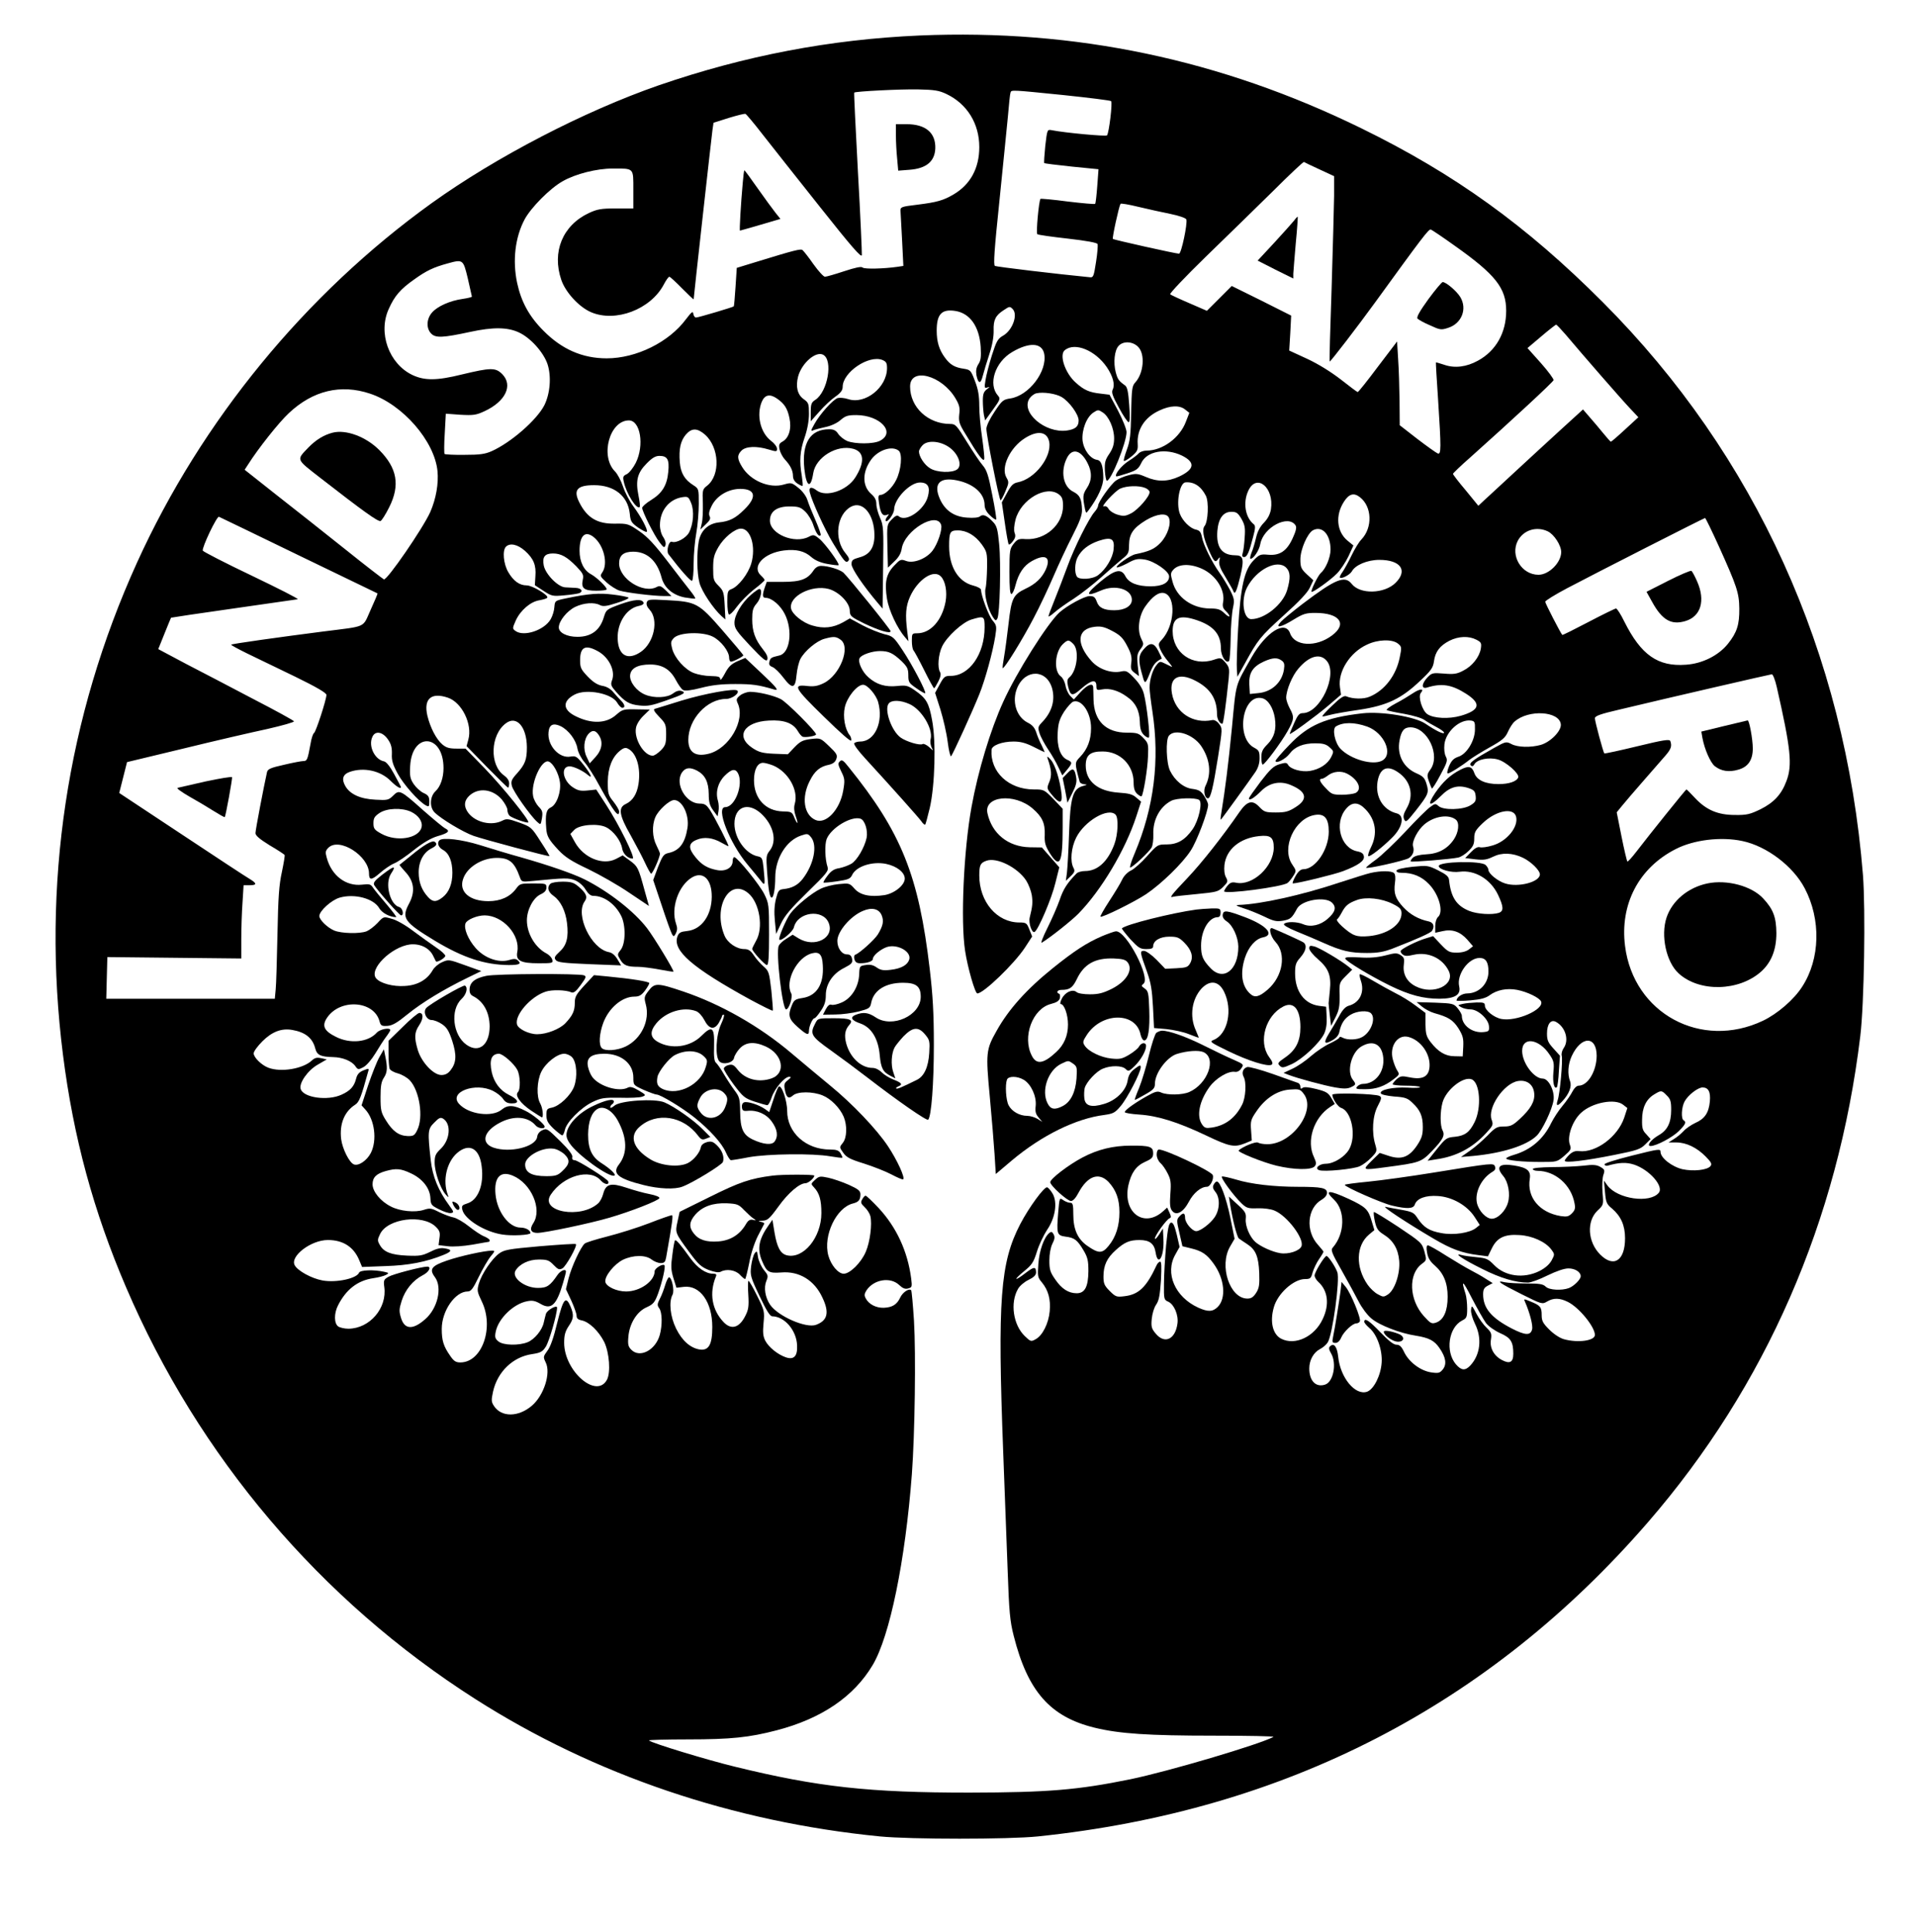 <?xml version="1.0" encoding="UTF-8" standalone="no"?> <svg xmlns="http://www.w3.org/2000/svg" version="1.0" width="1080pt" height="1089pt" viewBox="0 0 1080 1089" preserveAspectRatio="xMidYMid meet"><g transform="translate(0,1089) scale(0.1,-0.1)" fill="#000000" stroke="none"><path d="M5185 10690 c-506 -22 -987 -114 -1472 -281 -420 -146 -916 -403 -1281 -665 -711 -512 -1296 -1225 -1659 -2024 -397 -874 -539 -1821 -418 -2776 59 -466 172 -882 355 -1309 409 -956 1095 -1765 1970 -2323 671 -428 1451 -692 2280 -774 176 -17 724 -17 890 0 1394 145 2543 737 3439 1771 665 768 1071 1699 1197 2741 22 182 30 710 15 907 -100 1250 -606 2367 -1466 3229 -431 432 -835 723 -1360 980 -794 389 -1614 561 -2490 524z m150 -330 c117 -56 185 -167 185 -299 0 -119 -50 -211 -145 -267 -58 -34 -93 -44 -205 -58 -92 -11 -95 -13 -94 -36 1 -14 5 -89 9 -167 l7 -142 -33 -5 c-76 -11 -187 -14 -197 -4 -7 7 -40 0 -104 -21 -51 -17 -100 -31 -108 -31 -8 0 -37 32 -65 71 -27 39 -55 74 -61 79 -10 9 -45 0 -260 -66 l-111 -34 -7 -107 c-4 -59 -8 -109 -10 -110 -5 -5 -200 -63 -213 -63 -6 0 -13 9 -15 21 -2 17 -9 12 -41 -30 -96 -130 -281 -221 -447 -221 -137 0 -253 51 -356 155 -82 82 -126 164 -149 270 -27 127 -11 258 42 358 36 67 143 175 214 215 73 42 193 72 283 72 121 0 116 5 116 -119 l0 -106 -97 0 c-85 0 -106 -4 -154 -26 -148 -70 -209 -219 -155 -377 24 -70 100 -153 168 -182 138 -59 335 16 409 155 13 25 27 45 32 45 4 0 37 -30 72 -66 36 -36 65 -64 65 -61 0 11 101 919 106 954 l6 41 85 27 c46 14 89 25 95 23 5 -2 49 -54 96 -115 48 -61 193 -245 322 -407 183 -231 236 -291 238 -274 1 13 -8 223 -22 468 -13 245 -23 446 -21 448 7 7 258 20 360 18 93 -2 118 -6 160 -26z m660 -6 c143 -15 264 -30 268 -34 9 -8 -12 -180 -23 -193 -6 -7 -235 14 -311 29 -26 5 -26 5 -37 -88 -5 -51 -8 -95 -6 -97 2 -3 72 -11 155 -20 l151 -15 -7 -95 c-4 -53 -9 -98 -12 -100 -2 -3 -71 3 -154 13 -82 11 -151 17 -154 15 -9 -10 -26 -192 -18 -199 4 -4 82 -15 172 -25 105 -12 165 -23 168 -31 2 -7 -1 -52 -9 -101 -12 -78 -15 -88 -33 -86 -186 18 -528 59 -537 64 -9 6 -3 93 25 361 20 194 41 409 48 478 6 69 12 131 15 138 5 16 2 16 299 -14z m1443 -419 l82 -38 0 -111 c-1 -61 -7 -295 -14 -521 -8 -225 -13 -411 -11 -413 3 -4 161 202 256 333 264 364 303 416 314 411 7 -2 69 -44 136 -92 229 -162 289 -238 289 -366 0 -124 -58 -226 -159 -281 -65 -36 -132 -44 -191 -23 -24 8 -45 14 -46 13 -1 -1 4 -94 12 -207 18 -279 18 -314 -2 -306 -8 3 -60 40 -115 82 l-99 77 -1 136 c-1 75 -4 181 -8 236 l-6 100 -108 -142 c-59 -79 -110 -143 -114 -143 -3 0 -46 32 -94 70 -57 44 -126 87 -190 117 l-102 47 6 98 5 99 -167 84 -168 83 -70 -70 -70 -70 -99 43 c-54 23 -103 46 -108 50 -5 4 85 99 200 211 115 111 285 278 379 370 93 93 172 167 175 165 3 -2 42 -21 88 -42z m-840 -251 c49 -10 86 -23 89 -31 8 -21 -28 -193 -41 -193 -19 0 -367 78 -373 83 -5 5 34 183 43 198 2 4 48 -4 101 -17 54 -13 136 -31 181 -40z m-3961 -364 c12 -52 22 -98 23 -102 0 -3 -24 -9 -52 -13 -72 -10 -143 -42 -173 -77 -32 -37 -33 -90 -4 -119 25 -25 66 -23 219 10 129 28 211 27 275 -3 65 -30 138 -111 161 -178 23 -70 15 -167 -18 -233 -43 -83 -187 -209 -296 -258 -38 -17 -68 -21 -154 -21 -58 -1 -109 2 -112 5 -3 3 -3 55 1 116 l6 111 82 -6 c73 -4 89 -2 136 20 119 55 162 146 100 209 -38 38 -65 37 -228 -2 -141 -35 -210 -35 -278 -3 -133 63 -196 239 -133 374 32 72 66 111 143 165 68 49 108 68 188 90 87 24 88 23 114 -85z m3071 -172 c31 -31 0 -118 -52 -149 -32 -18 -39 -31 -65 -112 -16 -51 -32 -113 -36 -140 -7 -43 -6 -47 11 -41 15 5 14 3 -3 -10 -18 -14 -23 -27 -23 -65 0 -27 3 -63 6 -80 l7 -31 44 61 c40 55 43 62 29 78 -58 64 -18 190 80 247 97 57 168 52 180 -11 18 -98 -86 -235 -191 -251 -40 -6 -47 -11 -89 -75 -27 -40 -46 -80 -46 -96 0 -38 72 -403 80 -403 3 0 16 23 27 50 20 47 21 53 6 78 -33 57 20 169 104 222 71 45 125 38 137 -20 16 -85 -80 -210 -178 -229 -25 -5 -37 -17 -60 -60 l-29 -53 17 -116 c9 -64 19 -118 22 -121 3 -3 14 5 24 19 13 17 16 30 9 46 -5 15 -3 42 5 74 30 115 175 199 246 142 17 -13 22 -28 22 -64 0 -105 -99 -193 -210 -187 -39 3 -47 0 -68 -26 -22 -28 -24 -38 -24 -158 0 -93 3 -128 12 -125 6 2 16 24 22 49 17 67 47 111 92 136 76 43 110 23 79 -47 -22 -48 -57 -82 -115 -109 -69 -33 -79 -54 -95 -196 -8 -68 -19 -152 -25 -185 -6 -34 -10 -64 -8 -66 8 -7 112 162 174 281 35 66 85 173 113 238 28 65 75 166 106 226 41 80 55 118 54 147 -2 62 -12 83 -49 102 -58 28 -74 117 -35 192 29 56 78 43 115 -30 27 -52 25 -99 -4 -142 -23 -35 -24 -48 -10 -118 6 -25 6 -25 21 -5 53 72 83 138 82 183 -1 68 -12 97 -36 100 -38 6 -75 57 -81 110 -5 59 23 132 62 157 24 16 28 16 52 0 34 -22 64 -89 64 -146 0 -34 -7 -57 -27 -87 -24 -35 -27 -49 -25 -96 2 -31 7 -56 11 -56 24 0 111 216 111 274 0 17 -22 71 -48 121 l-48 90 -49 6 c-65 7 -94 20 -140 61 -61 53 -97 159 -62 185 57 45 171 -2 236 -97 35 -52 47 -99 33 -126 -8 -16 -1 -36 35 -102 24 -45 49 -82 55 -82 7 0 8 33 3 98 -5 73 -11 100 -23 109 -36 26 -42 34 -53 75 -14 54 -7 123 16 148 26 29 80 26 110 -5 41 -40 32 -149 -16 -201 -18 -19 -20 -38 -23 -170 -2 -124 -6 -159 -24 -208 -12 -33 -20 -62 -17 -64 3 -3 22 8 43 25 32 27 37 36 35 69 -6 82 39 152 122 190 61 29 115 31 146 5 l23 -18 -19 -49 c-34 -92 -132 -164 -222 -164 -17 0 -36 -7 -43 -14 -6 -8 -33 -29 -59 -45 -40 -26 -80 -76 -69 -86 2 -2 30 6 63 17 52 17 62 25 78 58 31 67 137 86 229 42 77 -38 72 -77 -15 -118 -65 -30 -123 -31 -189 -2 -45 19 -55 20 -97 9 -25 -6 -57 -20 -71 -30 -29 -21 -99 -120 -100 -140 0 -8 -9 -24 -19 -35 -32 -35 -117 -205 -155 -311 -20 -55 -52 -138 -71 -185 -19 -47 -35 -89 -35 -94 0 -4 15 5 34 22 19 17 67 51 108 77 40 26 109 80 153 119 44 40 98 86 119 104 36 28 40 35 40 81 1 62 24 95 96 139 61 36 114 42 128 15 16 -32 -7 -101 -46 -142 -34 -36 -64 -49 -142 -65 -29 -6 -114 -66 -105 -74 3 -3 29 7 58 22 45 25 59 28 99 22 53 -8 138 -66 138 -95 0 -36 -38 -56 -104 -56 -75 0 -122 19 -142 56 -23 46 -58 39 -137 -26 -91 -75 -91 -93 -2 -54 81 36 175 8 175 -52 0 -35 -40 -59 -99 -59 -58 0 -87 14 -99 49 -9 25 -17 31 -40 31 -29 0 -128 -54 -171 -93 -67 -62 -241 -337 -316 -503 -72 -158 -142 -389 -179 -594 -44 -244 -62 -641 -36 -810 14 -93 56 -240 69 -240 35 0 208 167 268 258 l41 63 -16 40 c-14 36 -18 39 -56 39 -127 0 -226 117 -226 265 0 58 6 71 40 83 58 21 175 -37 224 -111 14 -22 28 -59 32 -83 6 -42 4 -63 -12 -127 -7 -31 13 -90 28 -80 21 12 97 191 117 276 l22 88 -49 56 -49 56 -69 1 c-122 3 -213 77 -238 192 -21 97 151 115 254 27 55 -47 71 -83 69 -148 -2 -45 3 -62 27 -102 58 -93 74 -61 74 144 l0 104 -52 55 c-52 53 -54 54 -111 54 -141 0 -246 98 -238 223 1 25 59 47 124 47 40 0 69 -8 113 -30 32 -16 60 -30 62 -30 1 0 -6 17 -16 38 -11 20 -25 54 -31 74 -9 26 -22 42 -49 55 -64 33 -90 121 -58 196 46 108 167 105 197 -5 17 -65 -1 -129 -53 -185 -28 -29 -29 -33 -18 -67 6 -20 28 -60 47 -89 20 -29 46 -74 58 -100 l23 -48 26 31 c32 39 32 44 0 58 -37 18 -57 74 -52 152 3 54 10 76 36 118 19 28 42 54 52 57 48 15 100 -63 100 -149 0 -67 -20 -119 -61 -162 -32 -33 -32 -34 -3 -141 2 -7 14 -13 26 -14 19 -1 17 -3 -9 -10 -56 -16 -70 -65 -77 -269 -3 -96 -9 -195 -12 -220 l-6 -45 27 26 c23 22 25 30 16 47 -20 37 -13 114 15 170 47 94 180 172 222 130 18 -18 14 -112 -7 -168 -37 -98 -95 -150 -165 -150 -19 0 -41 -6 -48 -14 -53 -54 -75 -89 -95 -149 -13 -37 -44 -108 -69 -158 -25 -50 -39 -87 -32 -83 47 28 170 126 207 164 129 132 265 360 326 548 l27 83 -27 23 c-21 19 -42 24 -100 28 -117 8 -185 64 -185 153 0 59 26 80 96 79 98 0 174 -77 174 -175 0 -33 6 -51 20 -64 11 -10 22 -16 25 -13 10 10 34 154 36 225 3 68 2 74 -26 103 -26 27 -35 30 -93 30 -118 0 -185 66 -188 185 0 33 -2 66 -2 73 -3 24 -33 12 -71 -29 l-38 -42 -20 20 c-11 11 -24 38 -27 59 -4 21 -16 44 -26 51 -42 29 -34 140 12 183 27 25 33 25 58 0 35 -35 21 -152 -22 -188 -12 -10 -14 -21 -8 -49 14 -58 24 -60 76 -14 55 48 84 54 84 15 0 -24 3 -26 33 -20 40 8 90 -6 136 -39 51 -34 74 -79 76 -143 1 -40 7 -59 23 -75 12 -11 24 -18 28 -14 8 7 -12 183 -28 245 -7 29 -26 60 -54 89 -38 40 -46 44 -74 38 -55 -12 -125 12 -166 57 -91 101 -83 184 18 195 34 4 55 -1 98 -24 44 -23 60 -39 83 -83 23 -43 28 -64 24 -95 -5 -34 -2 -43 19 -58 l24 -18 -7 61 c-5 53 -3 65 15 90 20 27 20 30 5 60 -24 48 -14 130 23 182 40 57 76 82 106 75 69 -18 60 -185 -14 -264 -19 -20 -20 -25 -7 -55 7 -17 27 -48 44 -67 16 -19 25 -32 20 -30 -6 3 -23 11 -39 19 -26 13 -30 13 -47 -9 -22 -26 -39 -83 -39 -127 0 -17 7 -77 16 -135 42 -275 9 -541 -100 -799 -19 -44 -30 -80 -25 -80 13 0 108 89 121 114 6 12 10 44 9 73 -3 81 36 155 101 189 30 16 135 19 157 5 21 -13 -2 -116 -37 -166 -42 -60 -85 -85 -146 -85 -50 0 -52 -1 -110 -66 -32 -36 -73 -73 -91 -81 -19 -9 -40 -30 -50 -52 -9 -20 -42 -74 -72 -120 -30 -46 -52 -85 -50 -88 8 -8 192 83 258 127 87 59 204 173 250 244 35 52 99 222 99 260 0 8 -10 30 -22 49 -19 29 -31 35 -66 40 -49 5 -100 47 -127 103 -21 44 -25 175 -6 197 34 41 135 9 181 -57 51 -75 60 -157 25 -226 -13 -26 -5 -70 14 -70 15 0 29 58 57 234 25 159 25 160 6 185 -12 16 -27 24 -38 22 -110 -23 -209 42 -228 150 -16 90 38 120 130 73 85 -43 124 -102 124 -190 0 -27 15 -54 30 -54 6 0 20 104 36 256 5 55 3 64 -19 90 -24 27 -26 28 -65 15 -120 -40 -232 39 -232 162 0 77 39 94 137 61 94 -32 135 -80 135 -159 0 -43 29 -88 46 -71 4 4 8 62 9 129 1 67 7 144 13 170 9 43 8 52 -16 100 -15 28 -41 72 -59 97 -43 60 -92 158 -100 203 -6 29 -13 37 -35 42 -32 7 -74 49 -89 88 -23 59 -2 175 31 178 48 4 87 -21 115 -75 18 -34 13 -147 -7 -171 -15 -18 -7 -66 22 -132 30 -69 38 -77 53 -56 12 16 13 15 8 -9 -4 -19 6 -45 36 -93 22 -37 42 -72 44 -79 8 -21 18 2 39 88 22 96 17 116 -31 116 -74 1 -106 45 -99 137 6 71 33 108 79 108 28 0 37 -6 57 -40 19 -34 22 -50 18 -105 -2 -36 -7 -75 -11 -87 -5 -17 -3 -23 8 -23 17 0 29 29 51 115 13 48 13 62 3 70 -48 38 -62 123 -30 190 47 99 146 16 127 -106 -5 -29 -18 -53 -39 -75 -22 -22 -37 -50 -45 -86 -7 -29 -18 -68 -26 -85 -7 -18 -9 -33 -5 -33 17 0 49 48 55 83 17 95 159 169 199 105 7 -10 2 -32 -16 -71 -33 -73 -73 -100 -139 -94 -43 4 -50 1 -82 -32 -52 -53 -73 -148 -87 -385 -6 -105 -9 -209 -7 -231 l3 -40 42 75 c74 135 86 150 218 270 89 80 137 131 149 159 l19 40 -37 34 c-32 30 -36 40 -36 84 0 56 40 147 71 164 52 27 99 -24 99 -109 0 -44 -27 -108 -54 -131 -16 -13 -59 -101 -53 -107 6 -6 107 66 143 103 20 20 49 64 65 97 l28 61 -34 28 c-60 50 -69 142 -20 218 29 46 57 53 91 26 68 -53 72 -171 8 -238 -14 -14 -38 -54 -55 -89 -16 -34 -39 -75 -50 -92 -12 -16 -19 -31 -16 -34 9 -9 56 16 67 35 19 36 88 65 155 65 120 0 162 -59 92 -129 -63 -63 -201 -67 -248 -6 -39 49 -92 27 -279 -115 -52 -40 -106 -84 -119 -98 -37 -40 -2 -34 72 12 53 32 68 37 121 37 138 0 183 -62 93 -128 -90 -67 -210 -60 -235 13 -27 76 -135 8 -217 -135 -95 -168 -86 -135 -111 -399 -21 -212 -37 -339 -60 -481 -4 -22 -5 -38 -2 -35 7 6 162 221 195 269 15 23 23 48 23 77 0 38 -4 45 -30 59 -107 55 -67 307 45 279 33 -8 62 -54 71 -111 10 -65 -3 -109 -41 -148 -28 -28 -35 -42 -35 -75 0 -22 3 -40 8 -40 12 1 104 125 139 187 38 68 40 81 13 130 -11 21 -20 47 -20 59 0 43 34 125 68 164 62 74 125 90 162 43 62 -78 -39 -293 -137 -293 -19 0 -28 -11 -48 -56 -14 -31 -25 -58 -25 -61 0 -8 149 101 217 159 l72 62 -6 43 c-12 87 56 195 152 239 62 30 143 32 175 6 21 -17 22 -21 10 -78 -20 -101 -85 -186 -169 -221 -34 -15 -95 -14 -133 2 -12 5 -34 -9 -77 -51 -34 -32 -59 -59 -57 -62 2 -2 21 2 43 8 21 6 95 19 165 29 157 24 237 62 344 164 61 57 72 73 77 109 7 54 33 88 87 116 52 26 109 28 152 6 27 -14 30 -19 25 -51 -8 -47 -49 -99 -100 -124 -34 -18 -52 -21 -108 -16 -63 5 -68 4 -93 -22 -33 -35 -35 -66 -3 -57 83 26 140 17 220 -34 88 -56 80 -93 -29 -125 -67 -19 -152 -15 -188 9 -29 19 -54 99 -37 120 22 26 -5 25 -45 -2 -21 -14 -65 -41 -98 -58 -32 -17 -54 -34 -49 -37 5 -3 49 -13 98 -21 50 -9 101 -24 115 -35 14 -10 45 -28 68 -40 23 -12 42 -26 42 -31 0 -12 -47 11 -106 51 -58 39 -246 70 -354 58 -209 -24 -306 -66 -413 -179 -43 -44 -77 -84 -77 -89 0 -19 57 10 79 40 30 40 77 59 145 59 43 0 61 -5 80 -22 25 -22 25 -24 10 -55 -20 -40 -66 -70 -121 -79 -47 -7 -108 10 -122 34 -8 14 -14 14 -49 4 -33 -10 -52 -28 -106 -98 -36 -48 -66 -90 -66 -95 0 -15 29 2 68 41 47 48 108 60 167 35 90 -37 100 -80 28 -125 -39 -25 -57 -30 -111 -30 -59 0 -66 3 -93 31 -39 42 -69 34 -112 -28 -92 -134 -214 -289 -296 -375 -91 -96 -102 -111 -78 -103 6 2 66 9 132 15 112 11 122 13 149 40 27 27 29 31 17 54 -9 15 -12 42 -9 70 10 88 87 152 196 163 64 7 82 -7 82 -66 -1 -106 -119 -216 -212 -197 -23 5 -34 1 -49 -17 -10 -12 -18 -26 -19 -31 0 -19 332 25 358 47 9 7 23 25 33 41 17 27 16 29 -7 63 -63 93 14 261 128 279 54 9 78 -19 78 -94 0 -101 -75 -212 -144 -212 -14 0 -29 -13 -44 -40 -12 -22 -19 -40 -14 -40 26 0 235 51 282 69 86 33 122 58 118 83 -2 16 -12 24 -38 29 -94 19 -131 159 -63 239 34 41 70 40 110 -2 58 -60 69 -138 31 -214 -12 -24 -19 -47 -15 -50 7 -7 79 49 134 104 60 59 72 125 26 137 -77 19 -122 93 -108 179 13 76 54 95 115 53 72 -48 92 -130 49 -204 -18 -31 -21 -46 -14 -62 9 -19 14 -15 65 49 72 92 76 102 61 151 -10 33 -19 43 -55 59 -75 32 -113 104 -97 187 10 54 26 73 61 73 97 0 172 -159 112 -239 -18 -25 -19 -32 -8 -64 7 -20 15 -39 17 -42 3 -2 25 32 48 76 39 72 42 83 31 104 -8 15 -11 42 -8 70 9 72 87 142 150 133 20 -3 23 -8 22 -50 0 -63 -46 -139 -94 -154 -26 -9 -38 -21 -52 -53 -9 -22 -13 -41 -7 -41 11 0 81 44 121 76 14 11 65 43 113 70 74 41 90 55 105 89 10 22 26 48 37 57 78 70 253 60 261 -15 4 -37 -58 -100 -113 -116 -57 -16 -131 -14 -166 5 -29 15 -32 14 -97 -22 -114 -64 -144 -86 -132 -98 8 -8 14 -6 21 6 15 27 81 41 131 27 46 -12 123 -80 116 -101 -8 -23 -52 -38 -111 -38 -74 0 -122 22 -136 61 -14 40 -32 44 -79 20 -58 -30 -98 -67 -143 -132 -48 -72 -31 -80 33 -16 50 51 95 64 154 45 33 -11 39 -18 42 -45 3 -28 -2 -36 -30 -53 -43 -26 -152 -28 -179 -4 -17 15 -20 15 -47 -5 -16 -11 -79 -73 -139 -138 -61 -65 -136 -136 -166 -158 -31 -22 -56 -43 -57 -46 0 -10 216 39 240 53 24 15 34 41 25 67 -8 26 26 92 64 124 56 47 138 59 178 26 21 -18 15 -71 -12 -111 -36 -53 -87 -81 -157 -84 -37 -2 -64 -9 -74 -19 -9 -9 -14 -18 -12 -21 6 -5 227 13 268 22 14 3 40 19 58 37 26 25 32 39 32 71 0 34 6 46 48 86 74 71 174 91 188 36 14 -57 -52 -139 -133 -162 -29 -9 -61 -13 -71 -10 -12 4 -29 -5 -51 -28 l-32 -33 57 -7 c47 -5 64 -3 101 15 49 24 108 22 167 -6 46 -22 96 -71 96 -94 0 -43 -122 -75 -196 -51 -42 13 -94 56 -94 76 0 7 -7 20 -16 28 -25 25 -264 20 -264 -6 0 -19 70 -39 118 -32 86 11 174 -42 216 -130 32 -68 33 -92 4 -102 -38 -12 -121 -7 -166 11 -72 29 -104 77 -114 175 -2 19 -16 31 -62 54 -57 28 -61 28 -144 20 -53 -6 -87 -14 -90 -21 -2 -9 8 -13 30 -13 62 0 112 -21 153 -64 57 -59 84 -158 50 -186 -8 -7 -15 -29 -15 -50 l0 -38 41 9 c55 13 100 -3 140 -48 l32 -37 -23 -18 c-14 -11 -39 -18 -68 -18 -41 0 -50 4 -90 46 l-44 47 -42 -13 c-48 -14 -132 -56 -140 -69 -3 -5 1 -14 10 -21 12 -10 26 -11 63 -2 80 18 160 -18 196 -89 42 -80 -84 -141 -185 -89 -50 25 -74 70 -67 122 4 33 2 41 -18 54 -21 13 -30 13 -87 -2 -45 -11 -87 -15 -146 -11 -60 3 -82 2 -79 -7 5 -15 142 -98 252 -152 111 -54 188 -74 280 -74 87 1 121 22 110 70 -15 67 52 160 115 160 35 0 50 -23 50 -77 0 -68 -52 -122 -119 -123 -29 0 -59 -20 -61 -40 0 -3 36 -3 79 1 58 5 87 13 108 29 41 30 97 41 155 30 57 -11 127 -45 135 -66 17 -45 -139 -114 -224 -98 -42 8 -93 49 -93 75 0 16 -7 19 -47 18 -27 -1 -61 -4 -78 -8 -29 -7 -30 -7 -8 -19 12 -7 36 -12 52 -12 42 0 101 -54 104 -95 2 -27 -1 -30 -32 -33 -62 -6 -121 38 -121 92 0 8 -11 27 -24 43 -22 26 -28 27 -127 31 l-104 3 30 -25 c17 -14 48 -31 70 -37 79 -22 105 -38 136 -86 25 -41 29 -56 27 -103 l-3 -55 -46 1 c-52 0 -93 25 -136 81 -23 30 -27 46 -28 99 l0 64 -55 41 c-30 23 -82 55 -115 71 -33 17 -91 49 -128 71 -37 22 -70 38 -72 35 -3 -3 0 -19 6 -37 22 -63 -6 -123 -67 -140 -19 -5 -36 -22 -55 -58 -15 -27 -41 -72 -58 -99 -33 -54 -27 -65 21 -37 21 12 35 29 38 48 10 46 28 74 63 95 36 22 97 26 115 8 29 -29 0 -107 -50 -134 -28 -16 -82 -18 -109 -4 -10 6 -19 7 -19 2 0 -5 -23 -19 -52 -33 -29 -13 -77 -45 -107 -71 -30 -27 -77 -59 -105 -72 l-51 -24 28 -11 c52 -20 201 -60 263 -71 46 -8 69 -8 88 1 30 14 31 17 11 43 -35 46 -8 152 47 186 66 40 117 15 125 -61 9 -80 -44 -149 -115 -149 -11 0 -25 -7 -32 -15 -11 -13 -5 -15 44 -15 63 0 109 16 161 56 33 25 35 28 21 49 -8 12 -19 40 -25 63 -20 74 26 142 87 127 70 -18 125 -95 120 -168 -4 -56 -39 -75 -112 -60 -44 9 -52 8 -73 -10 -12 -11 -23 -24 -23 -29 0 -4 33 -8 74 -8 41 0 77 -3 80 -8 2 -4 -30 -6 -71 -3 -81 4 -157 -12 -150 -32 2 -7 33 -14 75 -18 62 -4 76 -9 103 -35 45 -42 59 -76 59 -137 0 -45 -6 -63 -32 -103 -45 -67 -88 -83 -159 -60 l-52 17 -46 -45 c-53 -53 -53 -53 76 -36 197 26 203 28 265 92 63 66 74 88 59 117 -14 26 -14 105 0 156 20 72 117 149 164 131 48 -18 57 -163 16 -243 -28 -56 -54 -75 -110 -81 -47 -4 -52 -8 -102 -70 l-52 -65 49 8 c113 16 204 64 281 148 39 42 41 47 31 75 -25 66 67 203 147 218 51 9 89 -19 93 -70 4 -45 -20 -87 -83 -145 -38 -35 -51 -41 -88 -41 -38 0 -48 -5 -92 -51 -28 -28 -72 -67 -100 -86 l-50 -35 70 6 c165 16 298 58 356 113 32 30 89 150 96 202 7 52 -28 121 -61 121 -50 0 -116 89 -116 156 0 82 95 69 154 -20 25 -36 27 -48 22 -101 -5 -57 5 -98 20 -83 3 4 9 45 11 92 l6 85 -37 41 c-30 33 -36 47 -36 84 0 53 21 81 50 66 54 -29 76 -103 44 -148 -9 -13 -14 -32 -11 -43 7 -26 -10 -215 -23 -251 -11 -34 -1 -36 27 -5 38 41 54 83 43 112 -15 40 -12 95 9 141 53 116 141 117 141 2 -1 -87 -50 -168 -102 -168 -10 0 -25 -14 -34 -32 -9 -18 -34 -55 -56 -81 -23 -27 -51 -71 -64 -97 -44 -91 -115 -152 -211 -180 -24 -7 -43 -16 -43 -20 0 -11 92 -20 196 -20 89 0 91 0 132 35 37 32 40 38 31 62 -17 45 14 135 63 180 62 58 192 83 238 45 l23 -18 -18 -55 c-36 -106 -158 -198 -253 -188 -22 3 -38 -3 -56 -20 -14 -14 -26 -29 -26 -34 0 -14 116 0 281 33 126 25 146 32 173 59 l30 30 -24 27 c-21 21 -25 35 -24 82 0 68 23 115 67 142 41 25 43 25 72 -5 21 -20 25 -34 25 -81 0 -73 -21 -115 -70 -143 -44 -25 -71 -61 -46 -61 32 0 124 49 159 84 38 38 44 51 27 61 -15 9 -12 72 5 105 19 36 75 80 102 80 33 0 46 -25 41 -79 -6 -64 -29 -98 -82 -121 -23 -11 -53 -31 -66 -46 -14 -15 -38 -35 -55 -45 l-30 -19 44 0 c56 0 116 -29 165 -79 33 -33 37 -43 27 -55 -19 -22 -96 -30 -157 -17 -60 14 -124 64 -124 98 0 18 -9 17 -160 -21 -96 -24 -159 -44 -156 -50 2 -6 10 -9 17 -7 68 19 106 20 150 6 87 -29 169 -123 139 -159 -50 -61 -232 -35 -289 41 l-20 28 6 -65 c5 -58 9 -68 40 -93 50 -43 73 -95 73 -167 0 -127 -64 -168 -140 -92 -71 71 -78 188 -15 248 34 32 34 32 28 102 -3 39 -1 83 5 99 9 27 7 31 -17 45 -21 12 -41 14 -96 7 -38 -4 -118 -8 -177 -8 -65 -1 -108 -5 -108 -11 0 -5 12 -10 26 -10 100 0 190 -79 209 -182 6 -29 3 -40 -15 -58 -18 -18 -28 -20 -63 -15 -120 20 -191 106 -174 210 7 45 -14 63 -88 75 -85 14 -106 -7 -61 -60 28 -34 40 -102 26 -149 -13 -47 -57 -91 -91 -91 -32 0 -74 44 -84 89 -13 62 27 141 90 177 12 7 16 16 12 28 -8 21 -9 21 -347 -34 -129 -21 -295 -44 -367 -51 -73 -7 -133 -15 -133 -18 1 -12 210 -104 267 -117 85 -20 120 -18 128 6 11 34 61 53 130 48 81 -5 165 -53 207 -118 l29 -45 -21 -17 c-35 -28 -126 -42 -195 -29 -68 12 -100 32 -134 83 -21 33 -30 37 -90 48 -36 6 -77 14 -91 17 -26 6 114 -87 272 -180 98 -58 161 -81 251 -92 l54 -7 22 45 c29 60 72 81 156 75 72 -4 147 -38 179 -81 20 -27 20 -28 2 -62 -13 -23 -36 -43 -69 -60 -89 -44 -193 -30 -255 34 -33 34 -44 39 -97 44 -33 3 -71 8 -85 12 -52 15 4 -23 115 -78 103 -52 188 -77 258 -77 16 0 65 18 109 40 52 25 95 40 119 40 37 0 69 -20 69 -44 0 -18 -38 -56 -67 -67 -41 -15 -111 -11 -130 8 -15 15 -36 18 -108 18 -49 0 -105 3 -123 7 -55 13 -28 -6 94 -67 114 -57 117 -58 144 -42 37 22 72 21 118 -2 64 -32 152 -141 152 -186 0 -33 -96 -46 -175 -24 -24 7 -57 29 -82 54 -36 36 -43 49 -43 82 0 45 -7 54 -64 77 -36 15 -38 15 -30 -2 27 -62 46 -134 40 -156 -9 -35 -38 -34 -114 5 -116 60 -162 115 -162 193 0 28 6 38 27 49 l27 14 -40 25 c-21 14 -59 35 -84 48 -25 13 -86 49 -137 81 -51 33 -98 59 -104 59 -8 0 -10 -13 -5 -40 5 -30 16 -50 43 -73 50 -44 73 -98 73 -177 0 -79 -22 -130 -64 -145 -26 -9 -32 -6 -70 36 -84 93 -89 238 -11 295 27 20 27 21 14 70 -14 48 -17 51 -147 138 -73 48 -135 86 -138 84 -2 -3 0 -27 6 -54 9 -40 18 -53 48 -72 55 -34 83 -81 89 -149 6 -72 -25 -165 -64 -190 -23 -15 -27 -15 -56 1 -18 9 -44 34 -58 54 -69 99 -66 221 8 283 l30 25 -15 50 c-19 67 -34 81 -130 126 -113 52 -141 51 -82 -5 64 -61 61 -191 -7 -269 -13 -14 -8 -28 50 -130 35 -62 78 -141 95 -174 17 -34 49 -77 72 -96 44 -38 163 -84 250 -97 74 -12 105 -27 134 -70 36 -52 42 -91 19 -120 -17 -21 -25 -23 -66 -17 -60 9 -125 58 -152 114 -15 32 -26 42 -44 42 -16 0 -44 22 -90 70 -63 66 -91 84 -91 59 0 -6 13 -21 29 -35 43 -36 74 -125 69 -195 -5 -73 -44 -150 -82 -164 -67 -23 -151 79 -163 197 -6 57 -24 81 -47 58 -7 -7 -5 -19 7 -39 33 -57 13 -161 -34 -176 -52 -17 -89 21 -89 91 0 47 24 90 60 109 16 8 36 25 44 38 27 42 70 355 54 396 -12 33 -51 91 -61 91 -11 0 -67 -91 -67 -110 0 -9 9 -25 21 -36 54 -49 64 -127 25 -209 -46 -100 -156 -152 -235 -111 -47 25 -64 95 -41 176 21 78 112 160 176 160 30 0 34 4 43 38 6 20 22 54 36 74 14 20 25 39 25 42 0 3 -14 20 -30 38 -73 79 -62 209 21 256 18 11 29 25 29 38 0 28 -31 34 -164 34 -134 0 -265 15 -349 41 -38 11 -73 19 -79 17 -11 -4 65 -108 111 -152 27 -26 37 -29 90 -27 35 1 74 -4 95 -13 71 -29 169 -159 152 -201 -10 -26 -73 -47 -120 -39 -44 7 -110 37 -140 63 -31 28 -58 90 -54 130 3 32 -2 41 -46 81 l-49 45 7 -45 c14 -87 38 -181 49 -191 7 -5 28 -20 47 -32 48 -31 64 -69 68 -162 2 -67 0 -85 -17 -112 -16 -25 -28 -33 -50 -33 -99 0 -161 185 -97 294 l25 43 -24 119 c-23 112 -57 204 -76 204 -5 0 -13 -8 -18 -18 -7 -12 -4 -24 10 -41 27 -33 25 -99 -4 -142 -24 -36 -81 -79 -104 -79 -23 0 -63 47 -63 75 0 29 -11 32 -33 7 -15 -16 -15 -24 1 -92 l17 -75 49 -12 c62 -15 89 -34 126 -85 63 -86 73 -196 24 -245 -28 -28 -55 -29 -110 -4 -131 60 -189 194 -129 299 l24 43 -16 70 c-13 52 -21 69 -32 67 -13 -3 -18 -30 -28 -128 -6 -69 -12 -166 -12 -216 -1 -88 0 -91 25 -102 32 -15 58 -75 51 -123 -12 -89 -72 -117 -122 -57 -24 28 -27 39 -23 83 3 30 13 64 25 81 16 23 21 52 27 137 4 81 3 108 -6 105 -6 -2 -15 -11 -18 -19 -58 -125 -101 -167 -184 -176 -42 -5 -48 -3 -81 30 -30 30 -35 42 -35 81 0 63 19 104 69 149 50 45 78 57 134 57 57 0 83 -20 91 -70 13 -84 49 -24 44 74 l-3 61 -22 -35 c-13 -19 -23 -29 -23 -21 0 17 66 108 83 114 9 3 9 10 -1 32 l-13 28 -22 -20 c-108 -98 -229 -9 -197 144 16 72 44 111 95 134 38 17 45 24 45 49 0 36 -19 43 -126 42 -99 0 -186 -21 -273 -67 -79 -42 -181 -120 -181 -139 0 -19 96 -106 117 -106 11 0 27 17 42 46 51 95 114 118 169 62 43 -46 62 -97 62 -171 0 -77 -20 -141 -62 -191 -35 -43 -56 -43 -120 2 -54 38 -78 93 -78 175 0 58 -3 67 -18 67 -10 0 -27 7 -39 15 -21 15 -21 14 -28 -68 -10 -123 -8 -131 42 -138 50 -6 66 -19 101 -78 23 -39 27 -57 27 -117 -1 -88 -20 -124 -66 -124 -46 0 -85 25 -121 78 -28 40 -33 55 -33 107 0 37 7 73 17 94 13 25 15 38 7 53 -8 15 -13 17 -24 8 -30 -24 -57 -100 -62 -174 -5 -70 -4 -77 20 -105 36 -44 50 -95 44 -162 -6 -68 -40 -137 -79 -158 -26 -15 -29 -14 -62 18 -65 63 -83 187 -38 265 9 17 36 40 59 51 29 14 42 26 43 41 0 35 -11 35 -58 -1 -64 -50 -73 -43 -11 8 46 37 55 51 74 112 12 39 38 93 57 122 47 68 60 156 31 205 -10 17 -24 33 -30 35 -16 6 -103 -113 -152 -207 -113 -217 -129 -426 -96 -1290 8 -217 19 -516 25 -665 8 -231 13 -284 34 -366 79 -313 206 -457 456 -518 139 -34 302 -45 673 -45 191 0 342 -3 335 -7 -80 -43 -594 -195 -808 -239 -295 -60 -460 -74 -905 -75 -565 0 -852 31 -1322 146 -157 38 -469 133 -485 148 -4 3 95 6 220 6 243 0 345 11 499 51 254 66 436 190 542 368 97 163 184 589 221 1076 17 227 23 678 12 864 -6 92 -13 170 -16 173 -12 12 -47 -11 -61 -40 -19 -41 -45 -57 -94 -59 -43 -1 -84 20 -101 53 -9 16 -8 26 4 45 41 62 135 78 185 30 19 -18 33 -24 50 -19 22 6 23 9 17 57 -20 152 -82 287 -183 396 -36 38 -69 70 -74 70 -4 0 -13 -9 -19 -21 -10 -17 -7 -24 14 -44 14 -13 28 -35 32 -50 11 -45 -2 -147 -26 -202 -26 -61 -89 -123 -124 -123 -31 0 -72 48 -87 103 -30 112 45 270 139 293 32 8 42 20 42 52 0 19 -12 29 -65 53 -36 16 -88 34 -116 40 -47 10 -52 9 -75 -12 -24 -22 -24 -23 -5 -43 30 -32 41 -71 41 -144 0 -138 -102 -261 -195 -238 -36 9 -55 45 -69 127 l-12 73 -21 -30 c-56 -79 -66 -134 -38 -201 27 -64 38 -71 108 -66 102 9 188 -44 233 -142 40 -84 29 -129 -36 -153 -56 -21 -214 48 -259 113 -28 42 -37 96 -21 135 11 27 10 32 -14 61 -14 17 -29 49 -33 71 -5 37 -7 39 -19 23 -7 -9 -16 -42 -20 -72 -6 -51 -4 -61 47 -168 39 -82 59 -115 72 -115 70 -1 137 -80 140 -164 3 -61 -18 -83 -64 -67 -46 16 -96 57 -115 93 -13 25 -15 47 -10 100 6 65 5 71 -36 153 -23 47 -45 85 -49 85 -3 0 -4 -35 -1 -78 4 -66 1 -85 -17 -120 -34 -68 -80 -80 -123 -34 -65 69 -81 162 -43 255 6 13 2 17 -15 17 -42 0 -88 32 -129 88 -53 74 -80 106 -86 100 -3 -2 -10 -39 -15 -81 -9 -65 -8 -85 6 -132 l17 -54 41 5 c92 11 161 -86 161 -226 0 -100 -20 -135 -72 -127 -52 9 -98 49 -132 118 -33 67 -42 150 -20 191 12 22 -4 98 -20 98 -4 0 -14 -19 -21 -42 -7 -24 -20 -59 -30 -78 -16 -31 -16 -38 -4 -55 17 -23 18 -95 3 -150 -24 -86 -112 -132 -160 -84 -18 18 -21 30 -17 74 6 74 48 142 103 166 37 17 45 26 64 76 24 68 44 153 36 161 -10 10 -55 -18 -55 -34 0 -56 -82 -114 -161 -114 -54 0 -113 28 -117 55 -4 32 51 100 100 124 57 27 127 28 161 1 14 -11 37 -20 51 -20 21 0 26 6 31 33 36 202 40 237 32 237 -5 0 -64 -20 -130 -46 -65 -25 -171 -58 -234 -74 -63 -16 -121 -34 -127 -40 -22 -18 -75 -132 -91 -196 l-15 -61 30 -64 c16 -35 30 -74 30 -85 0 -16 8 -23 29 -27 43 -9 96 -61 127 -122 29 -61 37 -172 15 -213 -59 -109 -241 49 -241 209 0 43 6 64 25 93 29 42 31 63 11 111 -27 63 -41 45 -75 -91 -20 -84 -39 -138 -56 -159 -23 -32 -24 -34 -9 -65 30 -60 -10 -186 -78 -244 -76 -65 -172 -66 -214 -1 -15 23 -15 33 -5 80 25 113 113 197 221 212 46 7 58 13 76 41 19 28 64 184 64 221 0 18 -58 -15 -63 -36 -3 -10 -8 -31 -12 -48 -9 -43 -52 -95 -91 -111 -49 -20 -137 -18 -164 4 -19 15 -22 25 -16 54 14 75 101 159 178 173 29 6 46 2 75 -15 60 -35 90 -8 127 119 9 30 16 58 16 63 0 18 -30 6 -47 -18 -43 -63 -60 -74 -111 -74 -75 0 -150 58 -126 98 24 38 75 62 131 62 48 0 58 -4 84 -31 24 -25 31 -28 49 -19 20 11 86 128 76 137 -2 3 -94 -3 -203 -12 -180 -16 -201 -20 -231 -42 -41 -31 -97 -114 -113 -169 -11 -39 -9 -46 16 -99 72 -146 3 -345 -120 -345 -26 0 -37 7 -58 38 -37 53 -47 85 -47 151 0 102 76 211 146 211 19 0 30 15 63 83 22 45 52 97 67 115 25 30 25 32 6 32 -40 0 -178 -30 -253 -56 -88 -30 -101 -49 -67 -94 42 -58 15 -176 -56 -237 -68 -60 -115 -58 -135 6 -12 39 -12 50 3 98 20 63 64 116 118 144 36 18 52 49 26 49 -35 -1 -192 -42 -218 -57 -26 -15 -29 -20 -24 -57 17 -120 -82 -235 -202 -236 -22 0 -48 6 -58 13 -23 17 -24 73 -1 118 46 91 111 141 200 154 28 4 59 12 70 18 19 10 18 12 -10 18 -58 13 -135 10 -141 -5 -13 -33 -128 -58 -206 -44 -61 11 -140 54 -157 86 -27 51 92 142 187 142 86 0 146 -39 177 -114 l16 -38 132 5 c130 4 228 23 327 63 49 20 50 30 6 37 -24 4 -47 -2 -82 -20 -43 -21 -59 -24 -129 -21 -90 4 -132 20 -154 60 -14 24 -14 30 1 61 42 89 242 114 315 41 21 -21 25 -32 20 -64 l-5 -39 52 -6 c30 -4 86 0 140 9 49 9 90 16 92 16 2 0 4 4 4 9 0 5 -15 15 -32 22 -18 7 -56 33 -85 56 -30 24 -68 46 -86 50 -17 3 -54 17 -81 30 -45 23 -53 24 -87 13 -49 -16 -135 -8 -186 19 -58 29 -103 84 -103 125 0 39 21 60 75 75 58 16 84 14 141 -13 65 -30 107 -83 110 -139 2 -38 5 -42 49 -64 25 -13 55 -23 66 -21 19 3 18 6 -9 43 -61 83 -94 163 -104 254 -18 163 -17 177 20 213 26 27 35 31 50 22 47 -30 39 -120 -14 -170 -29 -28 -34 -39 -34 -78 0 -52 32 -145 61 -178 18 -20 20 -21 13 -3 -30 79 -7 183 52 235 68 59 127 28 139 -75 14 -105 -21 -191 -82 -209 -28 -9 -32 -13 -27 -35 12 -54 126 -125 225 -140 55 -9 159 -3 159 8 0 16 -27 31 -56 31 -65 0 -132 89 -141 188 -9 95 27 134 97 105 104 -43 168 -189 116 -268 -23 -35 -14 -55 23 -55 41 0 299 54 407 86 117 34 276 96 281 110 2 7 -21 16 -56 23 -33 6 -92 23 -131 36 -87 29 -115 22 -130 -35 -5 -20 -18 -44 -28 -53 -99 -90 -331 -48 -268 48 71 108 223 151 283 80 21 -23 49 -27 41 -4 -5 14 -171 119 -189 119 -11 0 -16 6 -13 18 3 11 -19 41 -69 90 -70 69 -75 73 -100 61 -16 -7 -27 -21 -29 -37 -7 -57 -154 -93 -247 -61 -73 26 -55 93 38 141 78 41 158 34 200 -16 14 -17 51 -22 51 -7 0 14 -66 69 -108 89 -66 34 -100 35 -134 7 -54 -45 -188 -27 -241 33 -59 66 93 123 193 72 22 -11 47 -31 56 -45 12 -18 25 -25 50 -25 45 0 36 22 -19 49 -48 24 -82 69 -95 126 -15 70 -2 104 40 105 22 0 85 -55 104 -91 17 -33 19 -110 3 -126 -18 -18 15 -63 74 -103 29 -19 55 -36 60 -38 12 -6 7 52 -8 78 -22 38 -19 126 6 178 25 51 90 102 129 102 15 0 35 -9 45 -20 26 -29 31 -110 11 -165 -20 -51 -82 -110 -126 -119 -27 -5 -30 -10 -30 -42 0 -30 7 -44 40 -76 23 -21 45 -38 49 -38 5 0 11 14 15 30 8 43 89 125 154 157 50 24 64 26 157 25 56 -2 113 1 125 6 23 8 22 10 -20 35 -32 19 -48 23 -61 16 -49 -26 -158 6 -199 58 -11 14 -22 41 -26 61 -10 50 19 72 93 72 95 0 163 -56 163 -134 0 -43 0 -43 59 -70 32 -14 65 -26 72 -26 22 0 144 -74 213 -129 86 -69 154 -144 177 -196 11 -25 24 -45 29 -45 6 0 52 7 102 17 109 19 360 22 457 5 36 -6 67 -10 69 -8 2 2 -3 13 -10 25 -10 16 -23 21 -59 21 -136 0 -242 95 -242 218 0 58 -31 147 -47 137 -5 -3 -19 -37 -31 -75 l-23 -69 -25 18 c-35 24 -98 44 -117 37 -9 -4 -14 -15 -12 -28 2 -18 8 -22 30 -20 54 6 107 -17 138 -60 32 -44 38 -83 16 -113 -15 -21 -62 -17 -122 11 -55 26 -71 60 -72 156 -1 75 -4 85 -32 122 -17 23 -44 64 -61 93 -16 28 -36 56 -43 62 -10 8 -13 35 -11 96 3 105 -11 116 -71 56 -64 -64 -171 -78 -248 -33 -42 25 -44 58 -6 104 54 65 153 95 224 68 14 -5 34 -27 45 -48 27 -53 56 -60 82 -19 10 18 19 35 19 40 0 4 4 7 10 7 5 0 -2 -24 -15 -52 -30 -63 -35 -186 -10 -211 21 -22 79 -8 83 21 2 11 16 35 32 52 34 36 82 40 146 11 97 -44 116 -151 33 -180 -72 -25 -148 -6 -191 49 -21 27 -30 32 -52 26 -14 -3 -26 -13 -26 -20 0 -8 25 -48 56 -90 52 -69 61 -77 118 -96 33 -11 66 -20 71 -20 6 0 17 20 25 45 17 50 73 115 98 115 13 0 12 -4 -7 -19 -20 -15 -23 -24 -17 -54 8 -45 22 -54 46 -32 26 23 111 23 167 0 47 -19 98 -71 119 -121 20 -49 18 -117 -5 -146 -20 -25 -20 -25 2 -56 18 -26 39 -37 117 -61 53 -17 122 -44 154 -61 32 -17 62 -30 66 -28 15 5 -33 109 -85 187 -64 96 -200 239 -326 342 -56 46 -154 128 -218 182 -178 151 -397 276 -610 348 -145 49 -161 49 -195 4 -25 -32 -26 -38 -16 -76 25 -91 -25 -195 -113 -238 -48 -23 -116 -28 -135 -9 -18 18 -14 81 8 141 32 86 107 149 176 149 26 0 39 7 59 33 14 19 25 38 25 43 0 9 -102 25 -238 38 l-74 7 -54 -58 c-46 -50 -54 -64 -54 -97 0 -47 -12 -72 -53 -116 -32 -33 -105 -62 -159 -62 -47 0 -108 30 -114 56 -13 53 78 157 162 184 35 12 115 10 145 -4 12 -5 26 5 52 41 31 42 33 49 19 55 -28 11 -497 9 -551 -3 -63 -13 -91 -35 -94 -73 -1 -22 4 -33 19 -41 60 -30 93 -92 94 -170 0 -106 -61 -154 -131 -104 -77 55 -92 196 -28 257 28 26 38 65 20 76 -9 6 -201 -105 -219 -127 -19 -23 2 -67 31 -67 13 0 39 -10 58 -23 27 -18 39 -37 58 -94 26 -81 24 -124 -10 -167 -14 -18 -30 -26 -51 -26 -45 0 -112 72 -133 141 -21 71 -19 100 8 140 24 36 25 69 1 69 -8 0 -50 -35 -94 -79 l-80 -78 0 -71 c0 -39 3 -77 6 -86 3 -9 24 -21 47 -27 22 -6 52 -23 67 -39 55 -59 78 -209 42 -280 -15 -31 -21 -35 -55 -34 -49 2 -84 27 -122 89 -27 43 -30 57 -30 130 0 63 4 87 19 110 20 30 21 58 7 125 l-7 35 -26 -45 c-14 -25 -42 -96 -63 -158 l-37 -113 20 -22 c54 -57 69 -175 32 -247 -22 -42 -68 -74 -95 -64 -26 10 -65 88 -72 143 -10 85 18 154 78 193 24 15 34 41 75 190 5 16 2 16 -28 4 -24 -10 -35 -23 -41 -48 -11 -43 -33 -67 -82 -89 -78 -36 -215 -17 -230 32 -11 33 40 106 97 138 l50 29 -32 7 c-25 5 -36 2 -53 -14 -50 -46 -173 -67 -244 -40 -38 14 -83 58 -83 81 0 11 22 41 49 68 54 54 108 75 169 64 74 -13 114 -46 129 -104 10 -38 29 -47 101 -49 53 -1 105 -22 125 -51 14 -20 17 -21 45 -6 18 9 46 42 68 78 21 35 48 77 61 94 13 17 23 34 23 37 0 17 -59 5 -76 -14 -48 -54 -149 -65 -230 -24 -67 33 -81 62 -51 107 73 110 264 98 296 -18 7 -26 12 -29 45 -27 28 2 54 17 114 66 80 65 203 140 339 206 l76 37 -92 33 c-91 33 -93 33 -129 17 -21 -9 -44 -29 -53 -45 -31 -54 -85 -85 -156 -89 -67 -5 -140 15 -163 43 -42 51 85 177 191 191 55 6 107 -18 129 -61 8 -16 16 -32 17 -34 6 -9 53 19 53 31 0 7 -24 29 -53 48 -28 19 -86 61 -128 92 -43 33 -96 63 -122 69 -45 13 -45 13 -79 -24 -19 -20 -47 -41 -62 -47 -40 -15 -141 -12 -181 4 -39 16 -85 61 -85 82 0 29 69 91 115 104 84 24 192 -5 223 -60 15 -26 59 -50 95 -50 4 0 -19 31 -52 70 -33 38 -68 81 -77 94 -14 22 -20 24 -64 19 -90 -10 -171 51 -198 151 -9 32 -8 40 9 57 61 61 229 -46 229 -145 0 -39 14 -39 62 3 24 21 60 46 80 54 20 8 70 42 112 76 52 41 95 66 131 77 63 18 74 29 45 44 -12 6 -67 52 -123 101 -130 116 -136 119 -171 84 -25 -25 -32 -27 -99 -23 -85 4 -143 30 -170 76 -23 40 -15 67 25 81 78 27 172 7 229 -50 33 -33 59 -49 59 -36 0 2 -17 35 -38 73 -23 43 -45 70 -57 72 -53 10 -90 87 -66 138 16 37 59 29 89 -16 17 -25 22 -46 21 -80 -2 -36 5 -60 32 -110 32 -60 119 -159 161 -181 16 -8 18 -6 18 23 0 27 -6 36 -33 48 -17 8 -42 31 -55 50 -20 30 -23 45 -20 101 10 194 188 184 188 -11 0 -54 -17 -104 -45 -130 -32 -30 -35 -90 -5 -120 36 -36 162 -112 220 -132 57 -20 423 -118 427 -114 2 1 -21 39 -50 83 -51 80 -54 82 -120 106 -62 22 -72 23 -95 11 -60 -31 -149 -11 -191 42 -28 36 -26 70 4 98 51 48 131 39 183 -20 17 -21 32 -47 32 -59 0 -13 6 -28 13 -34 17 -14 99 -43 105 -37 9 10 -142 197 -245 304 l-109 112 -51 0 c-40 0 -58 5 -80 24 -34 29 -68 95 -84 162 -22 95 22 133 116 101 79 -27 139 -150 115 -236 l-10 -37 114 -117 c63 -64 117 -117 120 -117 3 0 6 11 6 24 0 16 -11 32 -29 45 -83 59 -77 229 11 294 60 45 117 -20 118 -135 0 -71 -10 -96 -55 -147 -31 -34 -36 -45 -30 -70 6 -30 104 -169 143 -204 20 -18 20 -18 27 21 5 34 3 43 -19 65 -13 14 -28 41 -31 60 -14 73 48 209 88 194 25 -9 56 -66 63 -115 8 -55 -18 -129 -52 -144 -25 -12 -31 -39 -25 -117 3 -45 14 -64 70 -124 36 -38 72 -62 166 -106 66 -32 170 -91 231 -133 l112 -75 -25 89 c-35 128 -38 134 -83 167 l-40 29 -38 -20 c-74 -38 -182 6 -231 94 l-26 47 22 23 c30 30 135 38 181 14 41 -21 82 -76 89 -119 5 -30 32 -57 59 -57 18 0 -77 193 -151 306 l-54 83 -48 -5 c-38 -4 -55 -1 -81 16 -60 37 -74 120 -21 120 23 0 75 -25 102 -48 31 -27 18 4 -24 57 -37 47 -44 51 -73 46 -64 -12 -132 63 -124 138 4 43 27 53 69 33 44 -22 86 -77 94 -126 4 -22 21 -55 40 -77 19 -22 56 -80 82 -129 81 -148 113 -190 113 -148 0 8 -15 33 -32 55 -30 37 -32 46 -32 112 1 81 25 140 70 176 20 16 31 18 45 10 48 -25 72 -110 58 -199 -9 -57 -33 -94 -71 -112 -45 -20 -38 -64 27 -177 29 -53 66 -122 80 -153 15 -32 30 -60 35 -63 7 -4 50 92 50 113 0 4 -9 25 -20 47 -23 45 -26 112 -6 158 16 39 79 97 106 97 46 0 87 -85 75 -158 -14 -87 -46 -128 -109 -141 -25 -6 -32 -16 -57 -79 l-27 -73 48 -143 c26 -79 52 -152 58 -162 9 -16 11 -15 22 5 8 17 9 31 1 53 -31 89 13 216 90 262 63 37 112 -12 111 -110 -1 -104 -57 -183 -137 -192 -38 -4 -48 -9 -56 -30 -30 -80 82 -177 414 -359 66 -35 121 -63 123 -60 2 2 -2 53 -8 113 -12 102 -14 110 -44 136 -17 15 -42 43 -55 63 -18 27 -31 35 -54 35 -43 0 -94 35 -111 76 -67 159 28 328 134 239 64 -54 87 -196 43 -270 -11 -20 -21 -40 -21 -44 0 -13 71 -91 83 -91 9 0 12 47 12 173 0 167 -1 174 -27 227 -26 52 -146 201 -168 208 -5 2 -10 -8 -10 -22 0 -37 -39 -60 -87 -51 -54 10 -87 29 -122 72 -43 52 -41 80 6 99 42 18 91 12 141 -17 18 -10 35 -19 38 -19 6 0 -74 157 -103 202 -21 32 -31 38 -59 38 -78 0 -142 112 -100 175 19 28 44 32 85 11 45 -24 65 -63 66 -131 0 -47 6 -67 25 -93 l25 -34 5 29 c3 15 2 42 -3 59 -15 49 0 103 38 141 38 38 60 42 75 14 32 -61 -16 -191 -72 -191 -55 0 24 -202 126 -324 28 -33 61 -74 74 -90 25 -33 26 -29 16 72 -6 55 -9 60 -34 65 -67 14 -130 102 -130 183 0 96 75 125 149 59 71 -65 93 -155 50 -210 -20 -25 -21 -34 -15 -118 7 -104 15 -147 26 -147 11 0 20 53 20 114 0 107 63 209 146 236 35 12 39 11 56 -10 37 -46 16 -152 -47 -234 -27 -35 -60 -53 -109 -58 -26 -3 -30 -9 -42 -55 -9 -37 -11 -75 -6 -125 l7 -73 27 58 c21 45 55 85 149 177 107 104 121 121 114 142 -15 44 -17 129 -5 159 26 63 138 130 190 114 25 -8 43 -66 35 -108 -12 -55 -54 -127 -86 -146 -17 -10 -48 -21 -68 -25 -28 -4 -46 -15 -66 -42 -15 -19 -25 -37 -23 -39 2 -2 37 1 77 7 62 9 74 14 84 35 22 49 114 79 192 63 61 -13 105 -48 105 -83 0 -37 -59 -84 -115 -93 -81 -12 -136 0 -168 36 -28 32 -31 32 -90 26 -33 -3 -79 -15 -101 -26 -52 -25 -138 -96 -171 -140 -25 -34 -69 -139 -62 -147 11 -10 76 45 82 69 21 88 163 106 196 26 35 -85 -78 -143 -169 -88 l-34 21 -34 -22 c-19 -11 -39 -29 -44 -40 -18 -32 20 -359 41 -359 17 0 39 71 29 90 -37 69 33 205 117 226 42 11 58 -7 61 -67 7 -107 -34 -173 -115 -185 -39 -6 -47 -11 -59 -40 -24 -57 -18 -79 32 -123 52 -46 64 -50 64 -21 0 24 20 70 31 70 5 0 21 19 36 42 21 30 28 54 28 88 0 63 39 122 104 154 42 22 48 28 44 51 -4 18 -12 25 -29 25 -29 0 -54 35 -54 76 0 53 74 140 144 169 51 22 91 12 106 -25 13 -32 8 -59 -22 -108 -19 -30 -102 -105 -127 -114 -6 -1 -8 -13 -5 -25 5 -17 14 -23 33 -23 40 0 71 11 71 24 0 19 42 54 78 67 59 20 142 -25 127 -71 -10 -30 -45 -50 -104 -57 -42 -5 -57 -2 -79 13 -19 14 -37 18 -62 14 -34 -5 -35 -6 -37 -53 -3 -70 -43 -134 -98 -158 -24 -11 -50 -16 -58 -13 -11 4 -21 -5 -32 -25 l-16 -31 68 1 c38 0 97 8 133 17 60 16 65 19 71 50 14 70 81 112 179 112 74 0 100 -20 100 -79 0 -106 -161 -179 -254 -116 -40 27 -69 31 -111 15 -36 -14 -27 -32 26 -50 61 -22 100 -85 108 -179 7 -73 18 -94 61 -116 l27 -14 -12 36 c-14 40 -10 104 7 137 6 12 29 40 51 64 52 53 84 56 122 10 25 -30 27 -37 23 -104 -5 -80 -29 -131 -69 -151 -91 -45 -112 -53 -117 -49 -3 3 3 8 12 12 26 10 19 20 -27 38 -24 9 -54 28 -67 41 -15 15 -35 25 -52 25 -64 0 -126 58 -148 138 -12 46 -7 77 17 104 26 29 6 38 -87 38 -89 0 -90 0 -105 -30 -31 -59 -23 -72 88 -151 56 -40 149 -109 206 -153 167 -129 335 -246 343 -238 18 19 32 204 32 422 0 178 -6 281 -23 425 -62 530 -160 773 -459 1143 -29 37 -37 41 -48 30 -12 -11 -10 -20 8 -57 20 -40 21 -50 11 -108 -19 -109 -98 -192 -157 -165 -65 29 -79 127 -32 219 28 57 58 82 109 92 22 5 35 15 41 32 8 22 3 31 -40 72 -49 47 -49 47 -103 41 -46 -6 -60 -13 -92 -46 l-38 -40 -79 3 c-65 3 -85 9 -120 32 -99 65 -49 148 92 155 86 5 136 -14 163 -59 9 -16 22 -30 27 -32 16 -6 76 4 76 13 0 16 -165 182 -199 199 -41 21 -127 41 -174 41 -18 -1 -43 -10 -56 -21 -21 -17 -22 -23 -12 -45 43 -95 -49 -254 -164 -283 -75 -19 -115 8 -115 78 0 117 106 231 213 231 34 0 78 33 63 47 -14 14 -185 -17 -316 -57 -74 -23 -141 -44 -149 -46 -10 -3 -3 -16 25 -45 36 -37 39 -44 39 -99 0 -51 -4 -63 -29 -89 -17 -17 -37 -31 -47 -31 -49 0 -106 95 -94 157 3 19 21 48 42 68 l36 35 -64 1 c-86 2 -89 1 -126 -31 -55 -49 -138 -52 -227 -8 -75 36 -77 86 -6 123 66 34 209 6 239 -46 9 -16 22 -29 29 -29 17 0 15 17 -5 38 -10 10 -30 31 -44 48 -17 21 -39 34 -65 38 -28 6 -51 21 -81 52 -38 40 -43 50 -43 92 0 76 30 90 102 50 62 -35 98 -111 78 -163 -9 -24 -6 -32 22 -64 51 -58 75 -72 133 -78 46 -5 70 0 147 27 105 37 119 45 89 55 -14 4 -30 -1 -47 -14 -32 -25 -107 -28 -157 -7 -49 20 -89 72 -85 110 4 39 43 60 113 60 68 0 113 -27 145 -88 14 -26 32 -52 41 -56 10 -6 46 -2 100 12 61 16 114 22 194 22 96 0 132 -5 219 -31 30 -9 16 10 -76 96 l-87 82 -45 -19 c-35 -16 -50 -31 -70 -69 -14 -26 -25 -41 -26 -32 0 14 -11 17 -54 18 -29 0 -72 8 -95 17 -51 20 -108 84 -122 137 -9 35 -8 42 10 61 32 32 162 36 219 7 46 -23 92 -83 92 -118 0 -13 5 -23 10 -23 14 0 70 29 70 36 0 3 -53 66 -117 140 -136 156 -147 162 -319 171 -91 5 -102 4 -108 -12 -4 -12 1 -26 15 -41 54 -57 26 -188 -49 -239 -69 -47 -120 -24 -129 57 -11 94 43 187 117 202 19 3 30 11 28 18 -8 23 -53 20 -133 -9 -76 -28 -78 -30 -91 -72 -22 -74 -71 -111 -149 -111 -59 0 -105 23 -105 53 0 36 46 93 93 116 48 23 107 27 139 10 17 -9 37 -7 95 12 40 12 70 26 66 30 -5 4 -43 12 -86 17 -79 10 -137 6 -266 -21 -63 -13 -63 -14 -66 -49 -1 -20 -10 -50 -21 -69 -36 -62 -151 -100 -198 -66 -18 13 -18 15 1 58 26 58 83 107 133 115 22 4 43 10 45 15 9 13 -84 69 -116 69 -41 0 -75 25 -104 75 -27 46 -34 122 -13 143 23 23 66 13 107 -23 49 -44 64 -81 59 -144 l-3 -50 49 -32 c46 -30 52 -31 117 -25 37 3 75 9 84 12 25 10 12 29 -21 30 -16 1 -42 2 -58 3 -41 2 -112 75 -121 124 -9 47 6 67 52 67 45 0 79 -19 132 -73 38 -40 42 -48 36 -76 -10 -47 7 -61 76 -61 33 0 59 3 59 8 0 13 -55 66 -87 84 -42 22 -66 71 -66 133 0 86 31 116 80 77 57 -46 82 -150 48 -199 -14 -20 -12 -23 24 -56 21 -19 54 -40 72 -46 38 -12 192 -31 254 -31 l40 0 -31 31 c-27 26 -35 29 -52 20 -75 -40 -212 46 -212 133 0 45 25 66 79 66 79 0 135 -51 160 -145 15 -59 64 -100 131 -113 30 -5 57 -8 59 -6 2 2 -9 20 -25 40 -16 20 -74 95 -129 167 -76 99 -115 141 -162 173 -60 41 -65 43 -135 42 -100 -2 -158 32 -202 119 -36 71 -13 98 83 98 114 0 190 -61 201 -160 4 -44 9 -52 47 -79 24 -16 45 -27 49 -24 8 9 -32 85 -76 144 -21 28 -47 78 -58 111 -11 33 -31 71 -45 85 -86 86 -31 288 78 288 65 0 88 -140 39 -239 -15 -29 -37 -57 -51 -64 -20 -9 -23 -15 -17 -41 14 -68 73 -161 90 -144 3 3 0 32 -7 65 -17 84 -6 128 46 180 31 32 50 43 72 43 45 0 57 -20 50 -90 -7 -76 -34 -120 -97 -159 -28 -17 -50 -37 -50 -44 0 -20 67 -154 97 -193 24 -32 28 -34 34 -18 4 12 -1 29 -12 46 -11 15 -19 43 -19 68 0 81 51 145 125 157 33 5 36 3 51 -33 18 -44 13 -118 -12 -166 -16 -31 -73 -62 -97 -52 -17 6 -32 -52 -19 -70 66 -87 126 -155 133 -150 5 3 9 47 9 97 0 51 7 128 15 172 8 44 14 118 14 165 0 84 0 85 -31 105 -49 31 -71 68 -76 129 -6 75 4 120 34 156 33 38 64 38 108 0 81 -72 88 -228 12 -288 -26 -20 -27 -25 -24 -99 1 -43 -1 -94 -6 -113 l-8 -35 30 29 c24 22 29 33 22 46 -6 12 -3 30 12 59 28 56 93 95 161 95 86 0 95 -46 23 -116 -51 -51 -85 -67 -144 -73 -60 -7 -101 -45 -113 -106 -12 -66 -11 -178 4 -235 13 -48 77 -144 125 -188 l21 -18 -4 80 c-4 73 -7 82 -35 110 -28 28 -30 36 -30 99 0 57 5 76 29 118 31 54 93 105 128 105 55 0 85 -103 58 -196 -17 -58 -72 -130 -112 -145 -21 -8 -23 -15 -23 -73 0 -36 4 -67 9 -70 5 -3 25 16 45 44 20 27 63 71 96 97 33 25 60 49 60 53 0 4 -9 15 -20 25 -56 51 15 128 130 142 68 8 115 -3 153 -37 22 -19 52 -32 91 -39 33 -6 61 -9 63 -7 8 7 -78 125 -109 149 -29 24 -34 24 -59 11 -81 -42 -219 16 -219 91 0 52 39 80 110 80 51 0 63 -4 89 -29 17 -16 38 -51 46 -77 16 -47 31 -67 41 -56 3 3 -10 40 -29 84 -19 43 -40 95 -46 115 -7 22 -28 50 -51 68 -37 30 -41 30 -80 19 -82 -25 -190 21 -237 99 -28 46 -29 66 -3 92 24 24 85 27 153 6 44 -13 47 -13 47 4 0 11 -15 31 -34 45 -60 46 -83 145 -52 220 17 40 46 46 86 18 42 -29 59 -56 70 -110 13 -60 -3 -113 -40 -133 -18 -10 -21 -18 -16 -43 4 -17 17 -43 30 -57 31 -33 46 -63 46 -94 0 -16 9 -32 25 -42 14 -9 27 -15 29 -13 2 2 0 27 -4 54 -15 86 -11 141 15 217 16 46 25 95 25 135 0 57 -2 63 -30 83 -35 25 -46 70 -31 128 21 76 100 144 141 122 57 -30 26 -208 -44 -254 -22 -14 -26 -24 -26 -69 l0 -52 49 55 c27 31 68 69 90 84 30 21 41 36 41 55 0 82 146 181 223 152 22 -9 27 -17 27 -46 0 -109 -123 -207 -219 -175 -21 7 -48 9 -59 6 -27 -9 -100 -90 -131 -146 -22 -39 -22 -43 -5 -35 10 4 42 12 69 18 29 6 64 22 83 39 28 24 41 28 90 28 134 -1 223 -98 132 -145 -37 -19 -140 -19 -185 -1 -18 8 -41 26 -50 40 -13 20 -26 26 -51 26 -107 0 -155 -77 -140 -223 11 -103 36 -115 50 -25 14 90 133 163 225 138 63 -17 67 -75 12 -162 -47 -74 -164 -113 -217 -73 -31 24 -47 19 -39 -12 12 -49 84 -208 130 -284 62 -103 73 -115 86 -102 9 9 5 20 -14 43 -68 80 -51 221 31 264 66 34 130 -44 131 -159 1 -71 -26 -112 -84 -127 -39 -11 -45 -16 -45 -39 0 -24 65 -120 147 -217 l28 -33 3 233 c3 217 2 236 -17 278 -11 25 -21 60 -21 77 0 24 -8 40 -30 59 -51 46 -50 124 2 195 40 53 118 78 154 48 22 -18 14 -110 -15 -166 -22 -44 -64 -83 -88 -83 -12 0 -14 -9 -8 -47 8 -56 20 -74 43 -66 15 6 15 5 3 -10 -8 -10 -11 -20 -8 -24 10 -10 46 40 47 65 1 60 89 152 146 152 45 0 59 -26 44 -80 -20 -75 -123 -145 -163 -111 -10 8 -20 4 -41 -18 -26 -27 -27 -29 -24 -149 l3 -122 36 35 c25 23 38 46 42 73 17 102 197 211 222 133 8 -25 -19 -107 -49 -146 -35 -45 -107 -73 -149 -57 -29 11 -33 9 -67 -27 -45 -47 -55 -94 -40 -188 11 -65 58 -165 101 -215 l20 -23 -7 55 c-12 95 -8 143 15 195 43 97 133 158 174 116 26 -26 37 -86 27 -143 -20 -106 -85 -178 -160 -178 -29 0 -30 -2 -30 -43 0 -24 4 -47 9 -53 5 -5 32 -55 60 -111 28 -57 54 -103 56 -103 3 0 13 17 24 38 13 25 16 43 10 53 -16 25 -10 101 12 146 27 55 115 136 166 151 70 21 73 19 73 -44 0 -151 -86 -274 -191 -274 -33 0 -38 -4 -62 -48 l-26 -48 30 -94 c16 -52 35 -134 41 -183 6 -48 15 -84 19 -80 10 10 122 256 160 351 33 83 74 232 89 324 9 57 8 63 -15 90 -22 26 -65 141 -65 173 0 7 -20 18 -44 24 -84 21 -136 105 -136 222 0 79 5 89 49 89 50 0 98 -28 135 -79 29 -41 31 -48 30 -129 -1 -48 -4 -102 -9 -120 -8 -34 13 -117 42 -161 14 -21 17 -22 25 -8 14 26 21 310 10 420 -8 82 -13 102 -33 123 -35 38 -58 48 -75 33 -9 -7 -36 -10 -73 -7 -73 5 -124 40 -153 105 -38 85 -2 125 96 105 94 -19 156 -74 156 -139 0 -19 10 -39 30 -58 16 -16 32 -26 35 -24 3 3 -7 66 -22 140 -21 109 -31 140 -54 166 -15 17 -55 77 -89 132 -58 94 -64 101 -94 101 -125 0 -226 94 -226 211 0 111 179 64 256 -67 22 -37 26 -54 21 -90 -4 -40 0 -54 36 -112 70 -117 101 -159 105 -140 2 9 -4 63 -12 121 -9 57 -16 138 -16 180 0 54 -6 92 -24 138 -23 61 -26 64 -62 70 -51 7 -78 22 -107 62 -33 44 -47 90 -47 153 0 93 28 123 105 111 83 -13 135 -88 143 -202 3 -57 1 -77 -13 -98 -12 -19 -15 -37 -11 -62 10 -50 24 -52 36 -3 6 24 23 79 37 122 17 52 25 99 24 133 -2 59 11 85 56 114 33 22 35 23 51 7z m3118 -145 c95 -113 318 -369 363 -416 l46 -49 -75 -69 c-41 -38 -77 -69 -80 -69 -3 1 -22 22 -43 48 -21 26 -55 66 -76 90 l-38 44 -124 -113 c-68 -62 -187 -172 -264 -243 -77 -71 -154 -143 -171 -158 l-31 -29 -71 87 c-40 47 -72 89 -72 93 0 3 44 46 98 93 237 212 466 424 469 435 2 6 -30 50 -71 96 l-76 85 78 66 c42 36 80 65 83 66 4 0 28 -26 55 -57z m-6740 -332 c184 -61 363 -267 380 -436 7 -70 -8 -157 -41 -232 -41 -91 -243 -385 -261 -379 -6 3 -104 78 -216 168 -113 90 -287 228 -387 306 l-182 144 19 29 c56 89 174 238 230 290 136 128 293 165 458 110z m3898 -19 c43 -25 96 -98 96 -132 0 -35 -19 -50 -67 -57 -123 -16 -261 103 -210 181 9 13 27 27 39 29 39 9 110 -2 142 -21z m-626 -289 c47 -38 66 -98 37 -119 -28 -21 -114 -18 -152 6 -32 19 -63 66 -63 95 0 8 10 25 21 36 31 31 107 22 157 -18z m1096 -223 c14 -5 26 -16 26 -24 0 -25 -64 -98 -103 -119 -33 -17 -44 -18 -78 -8 -21 6 -44 21 -50 32 -6 12 -17 18 -25 15 -28 -11 61 87 91 100 36 16 104 18 139 4z m-4769 -381 c242 -117 441 -213 443 -214 1 -2 -16 -43 -39 -93 -47 -104 -17 -90 -269 -122 -248 -32 -513 -69 -517 -74 -2 -2 38 -24 89 -49 51 -25 173 -84 271 -131 121 -59 177 -92 177 -103 0 -27 -60 -211 -70 -215 -5 -2 -15 -30 -20 -63 -16 -87 -19 -95 -40 -95 -10 0 -59 -9 -109 -21 -76 -17 -92 -24 -96 -42 -18 -80 -65 -326 -65 -343 0 -14 22 -33 80 -69 45 -26 82 -51 84 -54 3 -3 -5 -47 -15 -96 -16 -72 -21 -142 -25 -350 -3 -143 -7 -284 -10 -312 l-5 -53 -475 0 -475 0 3 118 3 117 378 -4 377 -4 0 109 c0 60 3 153 7 207 l6 97 34 0 c42 0 42 10 1 35 -18 10 -191 124 -384 252 l-352 233 22 87 22 87 320 77 c175 43 388 92 472 110 83 19 151 38 149 43 -2 5 -104 61 -228 125 -123 65 -294 154 -381 199 l-156 83 35 87 c19 48 36 88 37 90 2 1 160 25 352 52 192 28 355 51 362 52 8 2 -109 61 -259 133 -149 71 -273 135 -276 141 -6 17 79 195 91 191 6 -3 209 -100 451 -218z m8004 51 c101 -224 114 -262 115 -350 1 -91 -13 -135 -64 -199 -53 -66 -144 -112 -237 -118 -158 -12 -253 55 -347 243 -20 41 -41 74 -47 74 -5 0 -75 -34 -155 -76 -80 -42 -146 -75 -148 -73 -12 15 -96 178 -96 187 0 6 55 40 123 76 157 83 770 395 778 396 3 0 38 -72 78 -160z m-965 85 c36 -17 76 -79 76 -117 0 -59 -69 -128 -128 -128 -95 0 -160 107 -117 191 32 61 105 84 169 54z m-2447 -102 c-5 -49 -44 -113 -87 -145 -32 -24 -107 -28 -120 -8 -14 22 -12 77 4 108 22 43 61 73 118 93 73 24 92 13 85 -48z m500 -110 c78 -36 131 -121 117 -189 -4 -22 0 -34 15 -48 12 -11 21 -24 21 -29 0 -6 -13 1 -28 16 -23 22 -37 27 -83 27 -100 1 -187 63 -210 152 -12 42 -11 49 5 67 30 33 96 35 163 4z m473 7 c24 -24 25 -59 5 -127 -24 -80 -126 -163 -202 -163 -45 0 -59 109 -24 178 53 102 171 162 221 112z m-25 -524 c14 -10 17 -21 12 -52 -12 -72 -69 -124 -144 -131 l-48 -5 -3 54 c-3 65 19 100 82 129 49 22 76 24 101 5z m2790 -148 c79 -347 89 -440 55 -530 -28 -76 -71 -122 -147 -160 -58 -28 -77 -33 -143 -32 -97 0 -162 28 -225 95 -25 27 -47 49 -49 49 -4 0 -211 -258 -280 -348 -27 -35 -50 -61 -53 -58 -3 3 -18 66 -33 141 l-27 136 31 38 c17 21 72 85 121 141 50 57 105 120 123 141 32 37 37 54 27 82 -5 11 -39 6 -187 -30 -99 -24 -182 -42 -185 -40 -6 7 -53 180 -53 198 0 13 30 24 138 49 292 70 848 198 859 199 6 1 19 -31 28 -71z m-2308 -224 c96 -35 149 -157 83 -192 -53 -28 -177 8 -234 67 -32 34 -48 112 -26 126 41 25 104 25 177 -1z m-4333 -46 c27 -38 20 -84 -17 -125 l-33 -36 -18 38 c-20 42 -15 98 11 128 21 23 39 22 57 -5z m984 -173 c85 -36 144 -139 122 -216 -6 -20 -4 -43 5 -69 17 -48 11 -53 -8 -8 -12 31 -17 33 -64 34 -97 2 -163 72 -163 176 0 60 20 98 51 98 11 0 36 -7 57 -15z m3235 -46 c63 -33 87 -88 48 -109 -11 -5 -45 -10 -77 -10 -52 0 -59 3 -90 36 -35 36 -42 54 -23 54 6 0 22 9 36 20 29 22 73 26 106 9z m-5276 -215 c43 -21 67 -56 59 -88 -16 -63 -141 -83 -226 -36 -40 22 -45 29 -45 60 0 28 6 38 34 57 42 28 126 31 178 7z m7505 -165 c137 -29 286 -142 351 -267 92 -175 87 -397 -14 -553 -46 -73 -140 -154 -222 -193 -348 -165 -729 41 -777 421 -30 235 77 441 286 547 101 52 255 71 376 45z m-5855 -1213 c20 -19 22 -25 12 -58 -27 -100 -155 -167 -243 -127 -30 14 -37 30 -30 69 7 32 64 104 97 122 59 31 128 29 164 -6z m113 -206 c24 -24 25 -39 6 -85 -26 -60 -98 -76 -135 -29 -25 32 -26 45 -5 85 25 50 98 65 134 29z m-898 -347 c33 -32 30 -55 -13 -95 -25 -24 -38 -28 -90 -28 -82 0 -119 20 -119 66 0 45 94 98 159 89 19 -2 47 -17 63 -32z m5194 -951 c15 -19 49 -43 80 -57 60 -26 74 -49 74 -116 0 -49 -20 -59 -65 -35 -45 24 -69 69 -61 115 5 33 2 41 -25 67 -17 16 -43 52 -57 79 -25 48 -27 49 -30 22 -2 -16 8 -50 22 -79 41 -82 30 -175 -26 -235 -29 -31 -51 -29 -82 7 -60 72 -41 206 35 246 26 13 29 19 29 68 0 29 -4 66 -9 82 -27 84 -16 78 34 -21 31 -60 68 -125 81 -143z"></path><path d="M5050 10128 c0 -35 3 -94 7 -132 l6 -68 64 5 c94 7 142 47 145 120 3 88 -54 137 -162 137 l-60 0 0 -62z"></path><path d="M4187 9863 c-11 -121 -20 -273 -16 -273 2 0 54 15 116 33 l112 33 -28 35 c-15 19 -60 80 -100 137 -39 56 -73 102 -75 102 -2 0 -6 -30 -9 -67z"></path><path d="M7294 9646 c-11 -13 -61 -70 -112 -125 l-93 -100 100 -51 101 -50 0 27 c1 16 7 93 14 173 8 80 12 146 11 148 -1 2 -11 -8 -21 -22z"></path><path d="M8051 9203 c-49 -68 -67 -100 -61 -109 6 -6 37 -24 71 -38 56 -26 63 -27 102 -14 76 24 109 107 68 174 -20 33 -80 84 -99 84 -5 0 -42 -44 -81 -97z"></path><path d="M4586 7675 c-33 -50 -72 -65 -173 -65 l-91 0 -11 -31 c-15 -44 -14 -59 5 -59 34 0 83 -42 108 -92 46 -92 29 -220 -31 -233 -47 -11 -50 -13 -56 -35 -4 -16 0 -23 17 -30 12 -4 40 -31 61 -59 51 -67 68 -64 75 14 3 33 13 74 22 91 24 45 91 101 135 113 51 14 65 14 91 -5 59 -41 -3 -200 -95 -245 -35 -17 -56 -20 -93 -16 -84 10 -73 -10 93 -172 96 -94 153 -144 155 -135 2 8 -2 21 -8 29 -27 33 -40 105 -28 158 12 56 69 127 103 127 25 0 73 -56 85 -98 31 -112 -19 -222 -101 -222 -15 0 -31 -5 -34 -10 -4 -6 23 -43 60 -83 154 -168 302 -334 318 -356 9 -14 19 -22 22 -19 3 2 14 45 26 94 29 127 36 373 13 494 -18 99 -33 124 -98 169 -39 27 -49 29 -98 24 -67 -7 -117 8 -163 49 -35 30 -62 89 -49 109 11 19 71 39 114 39 50 0 73 -11 123 -58 31 -31 37 -42 37 -79 0 -39 4 -44 46 -73 25 -18 47 -30 49 -28 8 7 -74 163 -127 242 -50 76 -56 80 -103 91 -27 7 -83 29 -123 50 l-72 39 -38 -22 c-56 -31 -110 -37 -173 -18 -54 15 -114 64 -120 96 -13 69 116 135 212 110 58 -16 119 -78 119 -123 1 -30 6 -34 80 -71 86 -41 150 -60 150 -44 0 10 -237 303 -266 330 -21 18 -86 38 -125 38 -18 0 -32 -9 -43 -25z m541 -754 c68 -31 133 -139 119 -197 -4 -13 -1 -34 5 -47 12 -22 12 -22 -14 2 -14 12 -30 20 -36 17 -15 -10 -91 13 -124 36 -52 37 -95 160 -67 193 17 20 66 19 117 -4z"></path><path d="M4234 7538 c-54 -47 -94 -115 -94 -158 0 -32 11 -48 89 -131 72 -76 91 -91 96 -77 5 12 -3 31 -24 57 -45 56 -61 102 -61 170 0 49 4 65 25 89 25 29 34 82 15 82 -5 0 -26 -15 -46 -32z"></path><path d="M6445 7228 c-29 -34 -30 -63 -4 -151 12 -46 16 -44 43 25 18 43 31 59 64 75 2 0 -6 19 -18 42 -25 50 -48 53 -85 9z"></path><path d="M5905 6615 c22 -63 25 -96 10 -132 -15 -36 -15 -38 13 -72 43 -53 61 -53 56 1 -9 79 -35 164 -60 194 -18 21 -24 23 -19 9z"></path><path d="M6017 6532 l-27 -28 14 -69 13 -70 27 54 c21 41 27 63 22 89 -8 51 -19 56 -49 24z"></path><path d="M2477 6153 c-15 -14 -6 -40 20 -54 34 -18 53 -65 53 -129 0 -62 -19 -110 -55 -138 -35 -28 -56 -28 -82 1 -36 39 -53 84 -53 140 0 62 28 113 73 135 28 14 34 26 17 37 -14 9 -61 -18 -132 -77 -35 -28 -64 -52 -66 -53 -1 -1 13 -18 32 -39 51 -54 58 -113 21 -181 -43 -81 -27 -103 148 -209 158 -95 280 -135 415 -136 61 0 74 7 49 28 -10 8 -23 8 -48 0 -59 -17 -138 11 -188 68 -43 49 -68 111 -57 139 8 21 66 45 108 45 103 -1 201 -110 184 -205 -10 -50 18 -65 120 -65 78 0 82 1 77 20 -3 12 -17 27 -32 35 -64 33 -111 112 -111 187 0 59 35 126 76 146 24 11 34 22 34 39 0 22 -3 23 -75 23 -72 0 -75 -1 -97 -31 -34 -45 -87 -69 -155 -69 -106 0 -167 53 -143 124 21 66 103 118 186 120 74 1 103 -22 134 -108 10 -28 11 -28 73 -22 185 18 202 18 240 3 22 -10 45 -30 58 -52 15 -24 28 -35 44 -35 59 0 122 -45 156 -112 27 -53 26 -156 -2 -192 -20 -25 -20 -27 -3 -55 19 -33 39 -41 101 -41 23 0 76 -7 119 -15 43 -8 79 -14 80 -12 5 5 -111 196 -149 245 -72 94 -215 206 -352 275 -67 33 -200 79 -354 123 -69 19 -175 51 -235 70 -103 32 -211 45 -229 27z"></path><path d="M2153 5958 c-41 -32 -50 -44 -44 -57 16 -28 142 -171 152 -171 18 0 9 42 -11 47 -52 14 -82 133 -46 188 32 48 18 46 -51 -7z"></path><path d="M7725 5969 c-22 -5 -101 -30 -175 -54 -212 -71 -444 -122 -566 -126 -23 -1 -18 -4 26 -19 30 -9 83 -31 117 -47 53 -26 69 -29 105 -23 42 8 50 14 79 68 27 49 160 71 198 33 25 -25 18 -53 -25 -90 -41 -37 -96 -49 -138 -31 -35 15 -94 16 -108 2 -6 -6 20 -22 69 -42 43 -17 112 -47 153 -65 103 -46 151 -57 245 -57 62 0 95 6 145 25 138 54 215 88 222 100 16 25 8 47 -19 53 -57 12 -105 39 -143 80 -45 49 -55 78 -47 138 4 27 2 47 -5 54 -14 14 -76 14 -133 1z m125 -174 c42 -21 50 -30 50 -54 0 -63 -79 -118 -184 -128 -70 -6 -90 1 -151 55 -21 19 -34 37 -28 40 6 4 17 21 26 38 20 38 37 53 84 70 52 20 141 10 203 -21z"></path><path d="M3102 5908 c-20 -20 -13 -46 18 -68 40 -28 68 -85 76 -153 10 -81 -2 -126 -42 -162 -28 -26 -32 -34 -21 -47 10 -13 45 -17 190 -23 l178 -7 -21 35 c-14 23 -30 37 -49 40 -99 20 -189 209 -136 285 19 26 10 47 -36 86 -25 21 -41 26 -88 26 -31 0 -62 -5 -69 -12z"></path><path d="M6745 5763 c-139 -19 -399 -84 -421 -106 -2 -2 19 -29 47 -61 46 -49 56 -56 90 -56 28 0 39 4 39 15 0 32 38 55 91 55 44 0 55 -4 84 -33 42 -42 53 -81 34 -116 -13 -23 -22 -26 -78 -29 l-63 -3 -49 51 c-28 28 -59 50 -71 50 -24 0 -23 -7 18 -120 21 -59 28 -100 33 -195 l6 -120 70 -6 c39 -4 95 -16 125 -28 30 -12 56 -21 57 -21 1 0 -7 19 -17 43 -36 79 -22 175 33 235 47 49 96 43 126 -17 51 -102 22 -241 -58 -273 -25 -10 -20 -13 82 -63 113 -55 222 -89 244 -77 10 6 6 17 -15 46 -60 85 -18 231 81 282 59 31 97 -15 97 -116 0 -78 -25 -129 -86 -171 -41 -28 -44 -33 -31 -46 13 -14 21 -13 69 9 61 29 156 118 182 171 11 25 16 55 14 95 l-3 57 -40 5 c-83 11 -135 82 -135 183 0 48 4 61 30 90 32 37 38 68 18 84 -11 8 -130 62 -175 80 -25 10 -13 -45 16 -76 63 -67 43 -194 -43 -269 -47 -41 -73 -48 -98 -25 -48 42 -59 115 -31 203 20 62 60 108 102 116 68 14 21 67 -99 113 -106 40 -124 42 -128 15 -2 -14 6 -27 23 -38 34 -22 64 -89 65 -141 1 -133 -84 -199 -157 -122 -43 45 -53 69 -53 126 0 87 44 161 95 161 9 0 15 9 15 25 0 24 -3 25 -52 24 -29 -1 -66 -4 -83 -6z"></path><path d="M6210 5612 c-85 -37 -153 -81 -275 -179 -149 -120 -251 -234 -318 -355 -59 -104 -61 -124 -38 -368 11 -118 23 -265 27 -326 l7 -112 91 77 c168 141 361 236 521 256 49 7 60 12 91 49 38 44 114 191 114 220 0 14 -5 13 -34 -9 -25 -19 -35 -36 -40 -67 -9 -56 -65 -111 -133 -131 -72 -22 -107 -11 -111 33 -2 18 -1 43 2 56 9 34 65 95 103 110 45 19 108 18 128 -2 15 -15 19 -14 50 16 35 34 65 86 65 114 0 22 -27 20 -40 -4 -6 -11 -31 -31 -56 -46 -39 -23 -53 -26 -100 -21 -59 6 -129 40 -150 73 -12 18 -11 25 12 60 84 129 277 131 303 2 4 -18 13 -33 21 -33 22 0 32 62 28 174 -3 94 -6 105 -26 119 -19 13 -20 16 -7 26 43 31 -95 297 -154 296 -9 0 -45 -13 -81 -28z m147 -148 c31 -42 -8 -107 -92 -149 -47 -23 -73 -30 -121 -30 -35 0 -68 5 -76 13 -22 18 -64 0 -83 -38 -8 -16 -11 -30 -6 -30 20 0 41 -60 41 -115 0 -63 -22 -115 -67 -156 -71 -66 -111 -72 -137 -20 -55 106 4 266 109 292 31 8 45 17 49 32 3 12 1 24 -4 25 -19 7 -10 22 13 22 47 0 63 12 87 61 40 85 104 120 209 116 49 -2 67 -7 78 -23z m-308 -570 c22 -16 23 -22 19 -84 -6 -78 -33 -132 -78 -155 -44 -23 -68 -19 -85 15 -37 72 2 186 76 223 42 20 40 20 68 1z m-278 -91 c41 -25 72 -92 67 -146 -4 -33 0 -47 16 -66 l21 -25 -27 17 c-15 9 -41 17 -58 17 -43 0 -87 25 -105 60 -15 29 -20 114 -9 144 8 21 58 21 95 -1z"></path><path d="M7380 5544 c0 -11 22 -38 49 -61 60 -52 76 -92 67 -177 -3 -33 -6 -65 -7 -71 0 -5 3 -37 7 -69 l7 -59 25 49 c20 40 24 61 23 122 -2 72 -1 74 35 110 l36 36 -22 18 c-42 34 -165 107 -192 113 -23 6 -28 4 -28 -11z"></path><path d="M6518 5068 c-8 -7 -27 -65 -42 -128 -15 -63 -40 -145 -55 -182 -16 -38 -27 -68 -24 -68 3 0 30 14 59 31 46 26 54 35 54 60 0 60 67 150 124 168 59 18 123 22 150 10 76 -35 23 -180 -81 -225 -39 -17 -123 -18 -157 -3 -21 10 -33 7 -83 -21 -69 -39 -123 -78 -123 -89 0 -5 37 -11 83 -14 104 -7 216 -42 376 -118 132 -63 158 -68 219 -44 l38 16 -4 57 c-4 52 -1 62 30 107 49 73 117 118 188 123 52 4 59 2 78 -23 74 -93 -64 -285 -204 -285 -21 0 -45 4 -53 9 -12 8 -89 -24 -109 -44 -9 -9 135 -67 213 -86 100 -24 197 -25 215 -4 11 13 10 22 -3 51 -45 92 -2 224 92 285 l25 16 -20 34 c-17 29 -29 36 -84 50 -44 11 -69 13 -77 7 -10 -8 -13 -6 -13 6 0 9 -6 18 -12 21 -7 2 -71 25 -141 50 -71 25 -137 43 -147 40 -24 -8 -32 -32 -20 -55 17 -31 12 -118 -9 -158 -38 -74 -93 -116 -169 -128 -34 -5 -42 -3 -56 17 -33 47 -16 132 41 211 36 50 106 92 144 86 13 -2 27 5 36 20 15 21 14 23 -43 48 -33 14 -108 50 -168 80 -100 50 -195 84 -236 84 -9 0 -23 -6 -32 -12z"></path><path d="M7510 4719 c0 -22 31 -68 49 -74 61 -19 88 -162 45 -235 -24 -41 -86 -80 -130 -80 -38 0 -66 -26 -39 -36 27 -11 196 6 230 22 18 8 47 30 65 49 32 33 33 36 22 73 -21 70 -15 163 14 217 22 42 23 50 10 57 -23 13 -266 19 -266 7z"></path><path d="M3344 4656 c-77 -36 -138 -98 -149 -148 -5 -21 -1 -38 17 -64 43 -64 220 -192 251 -181 13 4 -23 39 -72 70 -55 35 -76 80 -76 162 1 75 20 126 55 145 34 18 81 -10 112 -66 54 -99 56 -185 7 -248 -40 -51 -6 -80 138 -116 86 -22 177 -26 220 -9 59 22 222 122 228 139 9 29 -4 65 -34 94 -22 21 -32 24 -56 18 -18 -5 -32 -16 -34 -28 -6 -31 -40 -73 -73 -90 -51 -26 -154 -16 -214 22 -96 59 -119 130 -59 182 96 85 246 62 330 -50 17 -22 24 -25 44 -17 l25 10 -45 45 c-49 50 -159 127 -214 150 -55 23 -251 10 -282 -19 -13 -11 -23 -15 -23 -9 0 6 5 14 10 17 6 3 10 10 10 16 0 18 -47 8 -116 -25z"></path><path d="M6520 4382 c0 -17 9 -37 21 -48 12 -10 30 -37 41 -59 17 -33 20 -51 15 -115 -4 -57 -2 -80 9 -94 23 -32 63 -11 95 49 26 50 68 85 102 85 19 0 41 45 33 66 -9 23 -265 144 -303 144 -8 0 -13 -12 -13 -28z"></path><path d="M4355 4263 c-126 -16 -187 -37 -352 -119 l-172 -85 -12 -55 c-14 -63 -14 -63 66 -172 51 -69 67 -84 110 -101 33 -12 56 -16 67 -10 33 18 83 10 108 -16 13 -14 26 -25 30 -25 3 0 13 41 23 90 10 55 30 115 49 153 18 34 34 65 36 69 2 3 -7 8 -20 11 -17 3 -15 5 10 6 28 1 39 10 90 80 55 77 119 131 152 131 16 0 50 29 50 43 0 7 -181 7 -235 0z m-161 -194 c18 -18 41 -40 52 -47 18 -12 18 -13 -3 -8 -17 3 -27 -4 -41 -29 -34 -56 -86 -88 -153 -93 -68 -5 -111 9 -139 46 -28 35 -25 66 10 106 41 46 99 66 178 63 57 -3 66 -6 96 -38z"></path><path d="M2550 4115 c0 -14 21 -45 30 -45 18 0 10 29 -10 40 -11 6 -20 8 -20 5z"></path><path d="M7556 3610 c-8 -59 -31 -205 -42 -257 -6 -29 -4 -33 14 -33 12 0 24 11 32 30 14 33 64 80 85 80 8 0 17 5 20 11 9 14 -49 156 -79 194 l-24 29 -6 -54z"></path><path d="M7800 3383 c0 -19 48 -54 76 -56 40 -3 46 29 7 44 -44 17 -83 22 -83 12z"></path><path d="M1875 8451 c-50 -13 -94 -40 -136 -83 -69 -72 -72 -64 64 -170 243 -189 328 -250 342 -245 7 3 29 38 49 78 62 124 45 220 -56 322 -76 76 -188 117 -263 98z"></path><path d="M1159 6485 c-80 -18 -151 -34 -158 -36 -7 -3 23 -24 66 -49 43 -24 105 -61 138 -82 32 -20 60 -36 62 -34 5 5 44 218 41 225 -2 4 -69 -7 -149 -24z"></path><path d="M9403 7616 l-122 -62 30 -54 c57 -105 109 -135 189 -111 88 26 114 116 66 224 -13 30 -28 57 -32 59 -5 3 -64 -22 -131 -56z"></path><path d="M9717 6797 l-127 -31 6 -35 c12 -65 45 -140 70 -160 36 -28 79 -35 131 -20 56 15 83 54 83 120 0 52 -20 160 -29 158 -3 -1 -63 -15 -134 -32z"></path><path d="M9624 5910 c-109 -23 -198 -97 -230 -192 -34 -102 -2 -251 68 -315 117 -107 340 -102 466 11 57 52 85 123 85 216 -1 89 -17 134 -74 195 -65 71 -205 108 -315 85z"></path></g></svg> 
